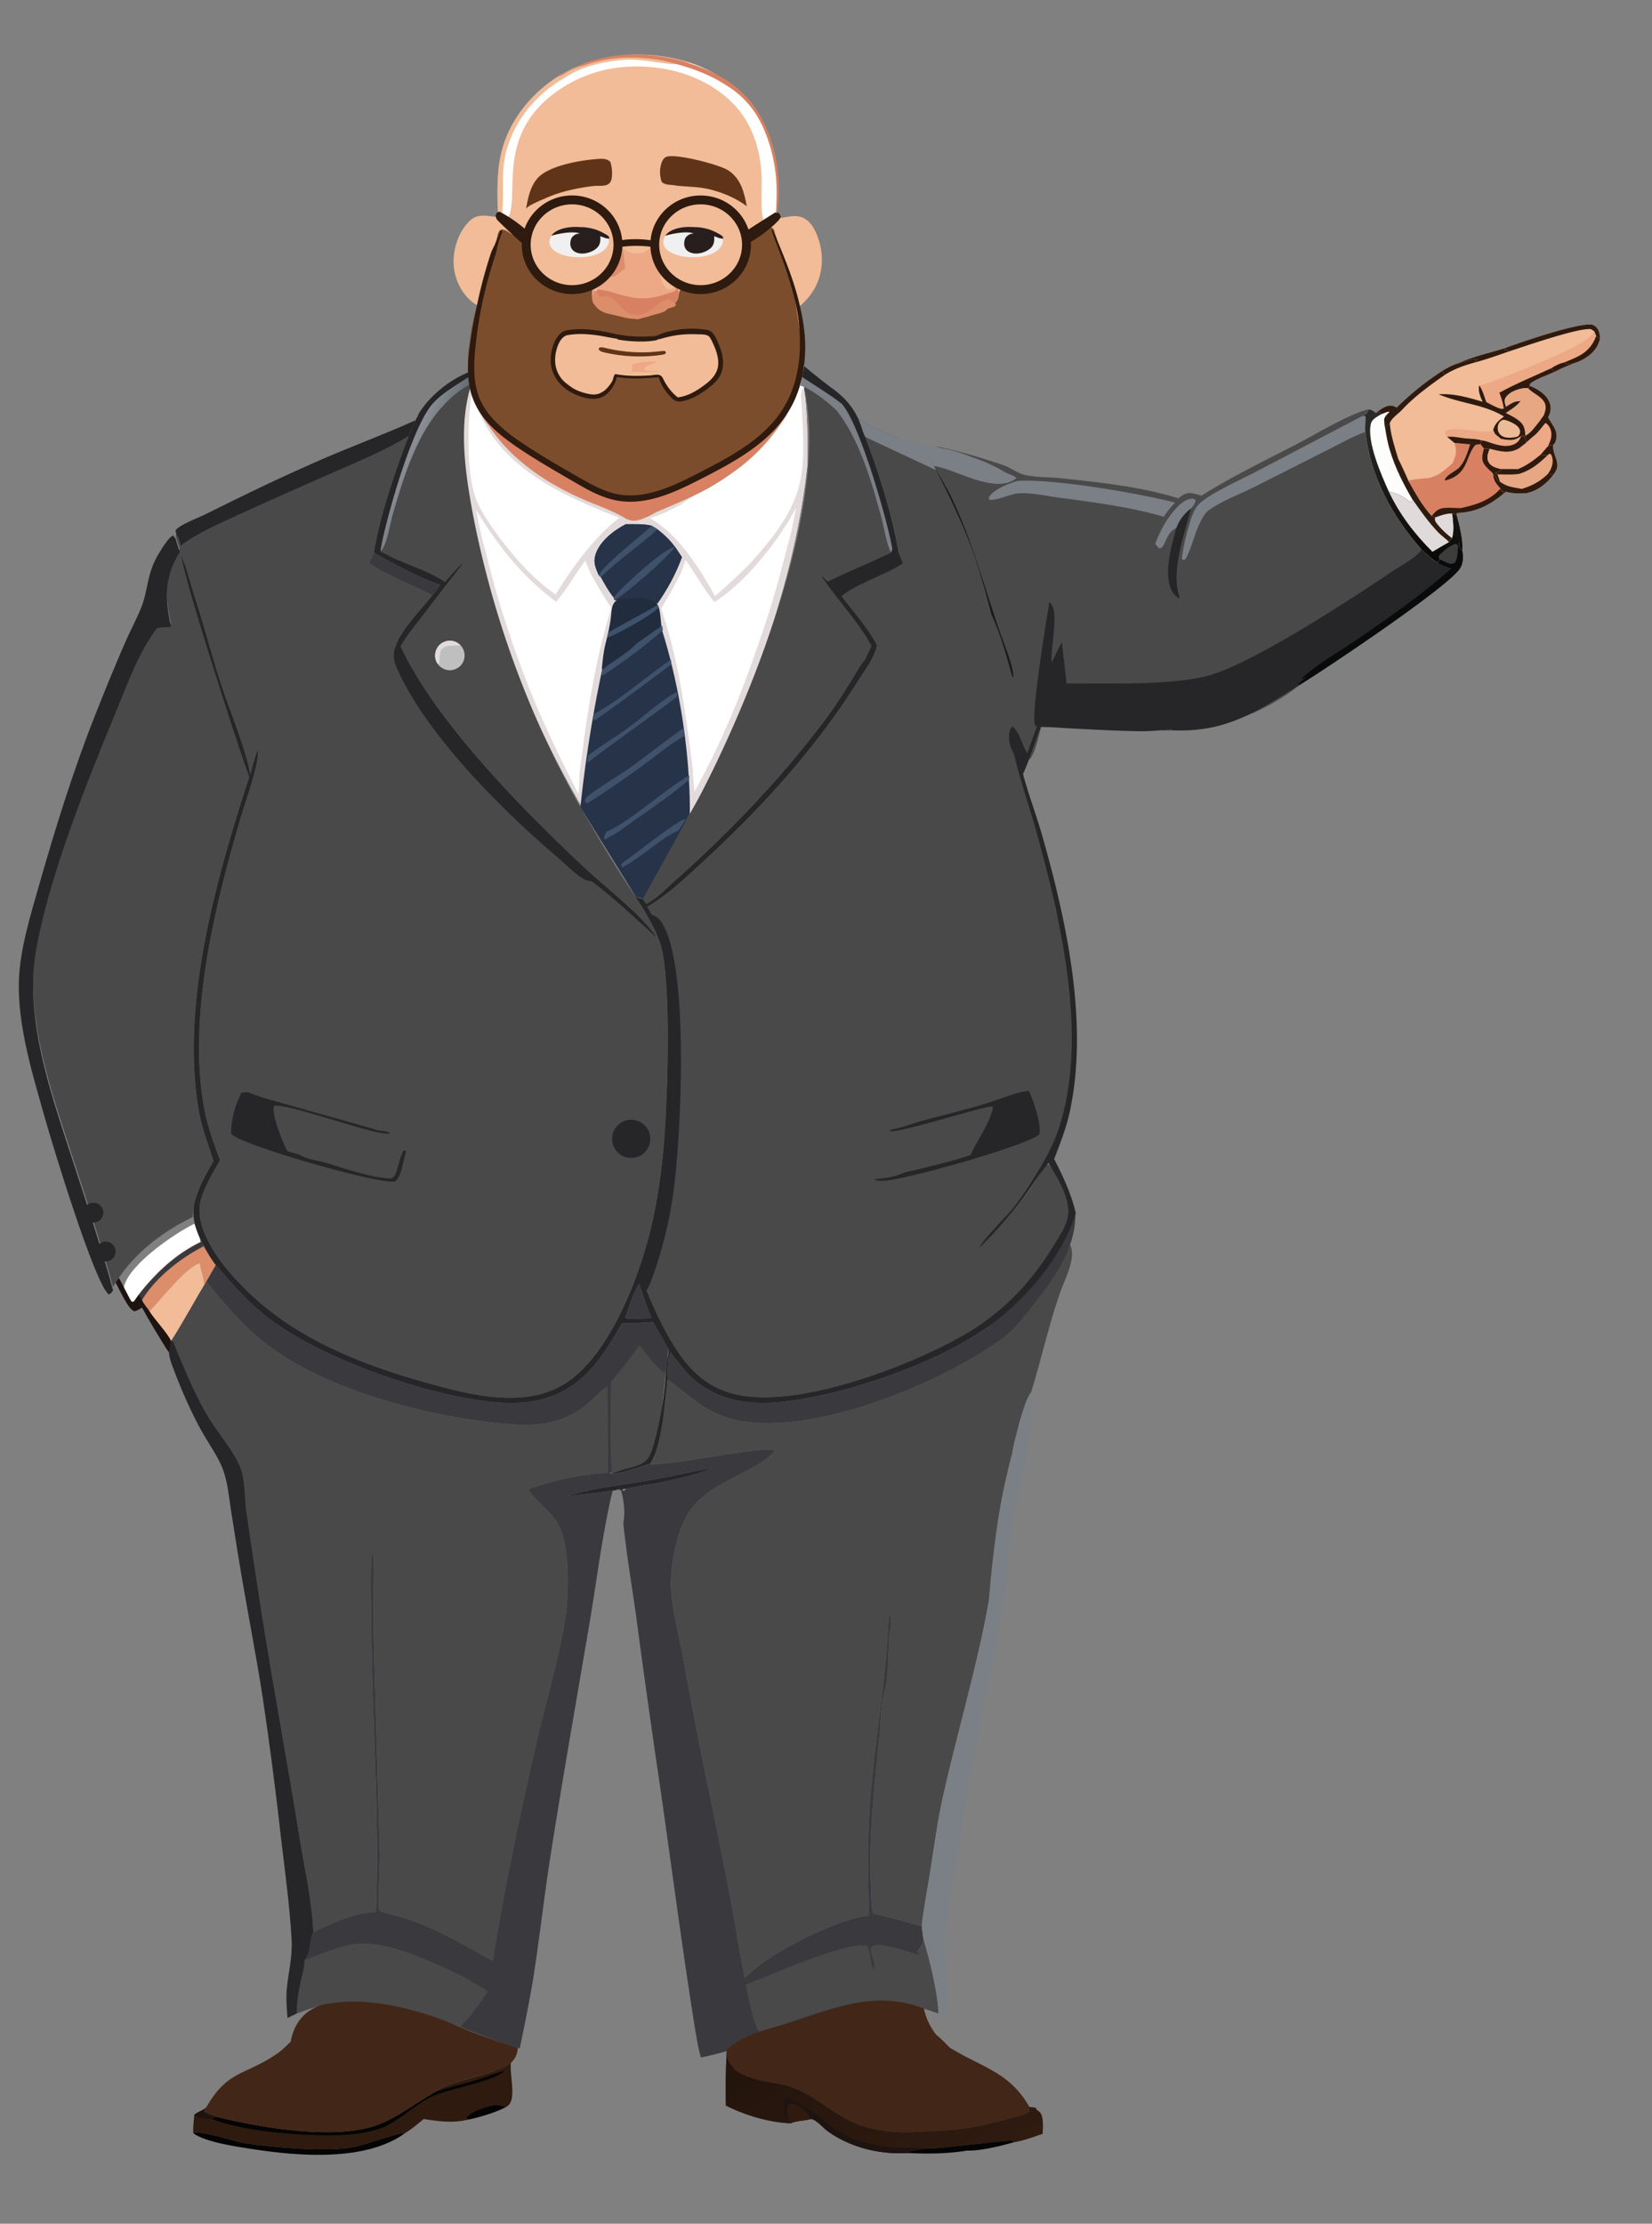 <svg id="Tomás_pose_2" data-name="Tomás pose 2" xmlns="http://www.w3.org/2000/svg" xmlns:xlink="http://www.w3.org/1999/xlink" viewBox="0 0 4083.55 5494.19"><rect x="0" y="0" width="4083.55" height="5494.19" fill="#808080" stroke="none"/><defs><style>.cls-1{fill:#f1bc97;}.cls-2{fill:#fff;}.cls-3{fill:#e3dbdb;}.cls-4{fill:#494949;}.cls-5{fill:#3a393d;}.cls-6{fill:#c0bfc0;}.cls-7{fill:#1d1310;}.cls-8{fill:url(#Degradado_sin_nombre_11);}.cls-9{fill:#2e1a0f;}.cls-10{fill:#eda885;}.cls-11{fill:#dc8d6a;}.cls-12{fill:#7c4d2c;}.cls-13{fill:#d88162;}.cls-14{fill:#603418;}.cls-15{fill:#040404;}.cls-16{fill:#262628;}.cls-17{fill:url(#Degradado_sin_nombre_8);}.cls-18{fill:#7b7f86;}.cls-19{fill:#273348;}.cls-20{fill:#40526b;}.cls-21{fill:#422617;}.cls-22{fill:#212c3e;}.cls-23{fill:#f1f0f0;}.cls-24{fill:#291e1e;}.cls-25{fill:#4a4a4a;}.cls-26{fill:#090a0a;}.cls-27{fill:#3c3c3d;}.cls-28{fill:#1a1919;}.cls-29{fill:url(#Degradado_sin_nombre_29);}.cls-30{fill:#fdfdfc;}.cls-31{fill:#e0dbda;}.cls-32{fill:#e7a783;}.cls-33{fill:#ecbc96;}</style><linearGradient id="Degradado_sin_nombre_11" x1="4248.11" y1="7249.8" x2="2510.81" y2="3872.99" gradientTransform="translate(3541.88 7348.72) rotate(180) scale(0.5)" gradientUnits="userSpaceOnUse"><stop offset="0"/><stop offset="1" stop-color="#2f1b10"/></linearGradient><linearGradient id="Degradado_sin_nombre_8" x1="4948.87" y1="12390.06" x2="5061.49" y2="12437.12" gradientTransform="translate(3541.88 7348.72) rotate(180) scale(0.5)" gradientUnits="userSpaceOnUse"><stop offset="0" stop-color="#667076"/><stop offset="1" stop-color="#898d93"/></linearGradient><linearGradient id="Degradado_sin_nombre_29" x1="4542.21" y1="11080.84" x2="4813.18" y2="11704.51" gradientTransform="matrix(0.48, -0.13, -0.13, -0.48, 2748.62, 7316.63)" gradientUnits="userSpaceOnUse"><stop offset="0" stop-color="#050504"/><stop offset="1" stop-color="#2a2a2a"/></linearGradient></defs><path class="cls-1" d="M1153,554.28a107.48,107.48,0,0,1,9.4-9.81c19.68-18,42.28-10.06,65.88-8.73l2.62-7c-2.35-52.54-3.65-110.23,10.64-161.26,22.42-80,82.21-148.87,154.51-188.38,90.2-49.28,203.58-56.17,301.21-26.92a317.9,317.9,0,0,1,190.78,155.06c38.66,72.45,36.59,149.49,32,229.31,19.85,10.61,75.1-36.63,104.35,58.19,12.07,39.13,9.31,81.34-10.54,117.39-10.89,19.77-24.67,34.5-42.06,48.67,5.46,25.68,12.32,51.82,14.47,78l-11.42,1c5.28,34.09,8.27,68.35-.56,102.16-4,13-7.89,25.63-13.16,38.14-5.78,21.77-21.09,36.17-35.95,52.24l5.88,9c7.24-6.91,14.36-14.37,22.33-20.4-61.39,99.75-132.28,152-235.91,204.62q-48.18,21.59-97,41.83c-16.29,8.66-36.29,21.59-55.47,15.78-3.36-1-6.63-2.34-9.87-3.68-32.12-20.18-71.87-32.88-106.7-48.22-98.29-43.33-191.67-107.46-244.73-203l-5.25,10.27c-11.73-19.92-19.12-42.31-28.46-63.45l-7.37-11.64,2.15-15.24-3.44-17.37,1.47-12.2c-4.54-15.44-.38-36.71,1.32-52.58,3.78-36.51,12.59-73.42,19.72-109.44-6.22-3.54-12.41-7.18-17.92-11.78-26.16-21.83-42-55.51-44.4-89.26C1119.13,620.66,1130.42,581.37,1153,554.28Z"/><path class="cls-2" d="M1586.79,2220.77s347.08-512,408.31-1068c0,0,6.08-192.24-20.34-236.22s-798,2.8-798,2.8-61.15,115.68-16,318.51C1160.75,1237.82,1205.7,1698.22,1586.79,2220.77Z"/><path class="cls-3" d="M1984.72,945.84c.23,1.06.44,2.18.66,3.28l-.7-3.06Z"/><path class="cls-3" d="M1160.75,1237.82s45,460.4,426,983c0,0,347.08-512,408.31-1068,0,0,3.93-124.56-8.32-196.08l-1.61,3.19c-5,6.53-4.45,10.73-5.29,18.82,12.2,190.24,16.93,252.43-113.92,400.05-30.26,34.13-64.36,63.82-98.39,94.06-38-68.42-91.32-154-161.49-192.89,40.1-12.09,37-14.1,75-31.76l32-22.61c103.63-52.63,174.52-104.87,235.91-204.62-8,6-15.09,13.49-22.33,20.4l-5.88-9c14.86-16.07,30.17-30.47,36-52.24,5.27-12.51,9.19-25.18,13.16-38.14a168.45,168.45,0,0,0,4.58-25.77c-30.3-43.39-797.71,3.14-797.71,3.14S1115.6,1035,1160.75,1237.82Zm473.47,266c16.86-28.27,33-56.08,47.67-85.61,4.92-11.25,8.88-23,13.13-34.48,23.78,34.33,44.69,71,70.62,103.8,76.36-46.31,161.75-154.95,202.63-233.82-7,31.18-11.67,63.51-21.53,93.92-20.59,82.67-43.43,163.52-72.27,243.71-41.68,123.64-94.21,250.83-158,364.78-1.35-17.5-4.24-36.27-3.63-53.74C1695.57,1768.67,1678.51,1631.89,1634.22,1503.87Zm-457.8-244.82c53.6,88.35,114.42,166.14,198.27,227.8,27.26-31,46.76-68.63,72.22-101.23l10.73,26.1-.08.12,1.47,3.56c16.35,29.88,33.44,58.63,52.06,87.17-41.45,131.08-61,270.12-78.23,406.11q-.91,26.94-2.68,53.84c-50.5-99.18-100-200.13-138.36-304.71-.09-.23-.16-.45-.25-.68-.37-1-.78-2-1.15-3l.08.05a2458.42,2458.42,0,0,1-91.56-297.37c-.37-1.34-.68-2.7-1-4l-.35.36C1188.92,1322.17,1183,1290.49,1176.42,1259.05Zm-10.78-284c9.34,21.14,16.73,43.53,28.46,63.45,64.09,128.75,210.5,191.25,336.85,240.85-59.11,44.31-119.4,126-157.49,189.65-54.78-38.34-103.07-92-142.29-145.6-20.48-28-42.25-58.21-54.57-90.9C1152.14,1167.66,1155.44,1042.11,1165.64,975.05Z"/><path class="cls-3" d="M1987,956.18l-.24.47c-.44-2.59-.91-5.09-1.4-7.53Z"/><path class="cls-3" d="M1974.46,916.17c2.58-25.39-.08-50.94-4-76.39l11.42-1c2.66,15.67,3.67,72.61,10.82,82.25l-5.21,10.2-2.75,14.59c-2.65-12.42-5.92-22.62-10-29.33C1974.69,916.39,1974.54,916.28,1974.46,916.17Z"/><path class="cls-4" d="M1163.08,948.17c-115.74,64.08-158.26,205.07-192.79,324.05-7.57,26.1-12.52,69.65-29.29,90L969.49,1377c37.51,17.34,98.56,37.62,130.45,60.76,15.08-16.83,29.81-35.53,48-49q-51,63.81-100.24,129.11c-19.27,25.31-41.66,51.27-57,79.17,86.18,187.25,310.53,412.8,462,553.72,49.8,46.35,137.57,113,171.83,167.18-52.73-47-106-99-162.81-140.67-43.43-44.73-90.64-85.88-134.92-129.79-110.47-109.52-293.48-307-348.93-450.26,10.9-37.73,64.88-93.94,90.75-126-51.89-28-106.93-46.49-156.63-79.31L924.47,1365c13.47-86.86,53.74-204.89,85.86-287.62-56.07,34.5-118.77,60.46-179,86.93q-119.68,52-238.4,106.15c-48.82,22.68-103.45,45.33-146.41,78.16-2.48-9.09-4.22-20-10.35-27.3l-2.12,1.69c3.16,11,6.37,21.92,10.11,32.74-38.39,62.25-37.07,115.76-21.3,185-11.41.75-23,1.08-34.33,2.72-46.11,58.91-74.25,140.32-102.83,209.18-71.46,172.19-166,408.7-197.24,590.53-9.37,54.64-8.31,111-1.51,165.84,13.79,110.77,49.62,217.67,83.92,323.36,37.42,115.27,76.29,230.51,108.58,347.28,45.17-77.41,116.83-134.1,196.71-172.4,1.74-54,24.66-93.11,51.74-138.25-13.08-42.25-29-81.18-36.63-125.17-45.61-263.5,43.47-574.33,124.61-823.66q-17.8-50.28-34.44-101c-14.15-42.38-141.38-433.71-132.77-450.9,1.59,11.86,7.89,23.82,11.34,35.36,9.14,30.33,17.86,60.44,27.49,90.68,21.63,67.93,39.37,137,61.94,204.68,21.95,65.69,56.6,146.77,69.18,213.71,5.57-20.81,11-41.43,18.8-61.53,5.1,30.8-29.43,126.22-40,161.42-65.06,217.35-133.63,495.46-93.58,721.12,8.07,45.38,23.57,89.37,39.89,132.36-16.62,31-37.57,63.56-47,97.65-10.9,39.45,4.51,79.29,23.69,113.59,20.89,37.36,49,70,78.71,100.47,125.72,128.85,294,194,464.48,241.09,101.83,28.14,229.21,59.6,326.59,3.33,107.91-62.32,180.21-243.56,211.86-360.66,18.87-69.83,29.68-141.84,37-213.74,10.43-103,23.28-435.88-8.79-521.94-23.12-62-64.74-116.84-100-172.44q-49.5-78.69-95.67-159.39a2397.66,2397.66,0,0,1-267.19-731.68c-17.53-97.14-32.59-202.37-6.48-299Z"/><path class="cls-5" d="M977.89,1597.22c-9,24.79-2,42.38,8.72,65.25,75.67,160.94,257.85,342.11,393.07,456.76,17.59,14.92,50,48.15,69.89,55.44a47.55,47.55,0,0,0,12.17,2.6c-43.43-44.73-90.64-85.88-134.92-129.79C1216.35,1938,1033.34,1740.48,977.89,1597.22Z"/><path class="cls-5" d="M614.5,2699.19c-7.52-.59-12-.62-19.13,2.07a94,94,0,0,1-3.32,9.25c-12.44,25.6-21,62-20.45,90.54a63.55,63.55,0,0,0,5.95,4.78c44.14,30.2,358.68,120.3,398.63,113.11,17.39-13.55,19.27-49.17,26.55-69.68,1.53-4.33,1.5-1.89-.83-6.9l-4.06.89c-7.31,11.78-9.87,25.43-13.76,38.63-3.12,10.69-5.81,23.95-16,29.46-41.58,1.65-122.11-25.84-164.21-39-18.53-4.69-42.81-8.16-59.49-17-10.28-5.51-22.63-7-33.74-10.87a128.46,128.46,0,0,1-6.83-13.44c-8.84-20.89-33.74-79.59-26.08-99.45,46.38-3.35,255.46,77.17,286.43,68.54-8.63-7.07-20.3-4.66-30.53-7.66C864,2771.94,793.67,2753,723.72,2733c-35.18-10.11-72.54-19-106.45-32.62C616.35,2700,615.41,2699.58,614.5,2699.19Z"/><path class="cls-4" d="M1574.91,2772.5c-10.46-.53-22.66-2.18-32.11,3.13-11,6.15-19,17.38-21.87,29.61a38.07,38.07,0,0,0,6.28,30.64c7.84,10.79,16.91,13.67,29.64,15.53,2.8-17.74-5.72-42.17-.53-55.51,10.93,2.71,21.63,6.27,33,4.74l2.65-4.15C1590,2785.41,1582.75,2780,1574.91,2772.5Z"/><path class="cls-6" d="M1138.18,1594.13a36.49,36.49,0,1,0,8.57,36.3A36.46,36.46,0,0,0,1138.18,1594.13Z"/><path class="cls-3" d="M1138.18,1594.13a36.46,36.46,0,0,0-50.5-1.82c-13.59,12.15-16.87,36.12-3.82,49.92,5.89-12.26-.75-28.59,9.18-39.2,6.24-6.66,16.51-7.47,25.07-7.79C1124.86,1595,1131.43,1594.71,1138.18,1594.13Z"/><path class="cls-4" d="M2644.91,3075.63l-44.59,85.59c-49.85,42.67-66.38,105.71-122.38,146.4-146.61,106.45-426,221-609.45,208-105-7.42-141.48-49.06-218.65-107.72-6.82,57.54-11.75,160.94-42.89,208.93,1,.06,1.93.15,2.9.18,57.58,3,272.73-44.9,302-34l1.78,3.53c-14.67,18.18-36,29.56-56.16,40.67-95.68,52.77-156.61,69.09-185.42,185.13-10.63,42.84-16.45,88.13-11.57,132.18,5.62,50.7,19,101.36,28.36,151.56q30.81,171.49,66.51,342.09,27.93,135.39,53.83,271.17c10.93,59,19.58,118.66,32.51,177.17,54.18-59.54,226.5-145.08,306.25-154.39-2.63-101.66-4.53-200.19,4.3-301.72,12.69-146,38.46-291.53,44.37-438l2.54-2.15c3.37,7,3.33,14.49,3.32,22.12,0,10.7-3.48,21.16-4.3,31.94-3,39-.74,99.36-11.64,135.57-9.8,32.56-8.68,72.93-12.14,107.05-12.15,119.72-25.56,235.93-22,356.62.8,27.4.54,57.36,5.63,84.27,41.43,7.89,79.73,20.36,120.37,30.7,5.25-46.5,14.41-93.05,21.69-139.31,9.43-59.93,17.41-120.69,30.64-179.92,33.76-150.95,78-299.27,107.5-451.28q19.18-99.32,32-199.69c5.8-43.46,6.52-96.11,21.23-137.2,9.71-27.1,8.84-56.35,15-84.22,6.56-29.76,19-58.15,29.1-86.94,33.58-96.07,52.91-197.15,87.06-292.34C2632.43,3160.37,2661.74,3104.65,2644.91,3075.63Z"/><path class="cls-4" d="M510.19,3166.1c-30.79,48.05-61.82,95.46-87.69,146.44l5.72,2.06c24.75,60.93,51.36,126.08,84.56,182.83,23.37,40,68.25,90.37,82.71,131.74,11.38,32.47,9,72.37,13.73,106.6q18.62,127.92,38.57,255.64C677,4176,711.64,4359.73,741.17,4544.3c12,74.78,30.47,153.24,33.29,228.94,49.95-22.25,99.3-47,154.84-49.35,9.46-236.31-10.13-473.07-11.43-709.58-.21-39.13-4.33-152.93,3.06-183.92,5.07,31.23,2.92,63.82,2.83,95.43q-.53,70,.68,140L939,4578.71c.82,28.35-5.1,122.55-1.36,139.93,1.15,5.28,39.07,13.61,45.38,15.35,82.94,22.63,159.79,69.28,234.92,110.11,29.91-183.3,67.57-362.83,109.52-543.74,23-99,52.63-196.89,69-297.37,10-61.43,14-190.61-20.65-243.23-18.83-28.55-47.65-47.85-67.42-75.87l-2.71-3.92c59.81-22.75,132.74-37.63,196.41-41l-.76-213.5c-18.42,13.79-34.51,31.32-52.51,45.88-68.3,55.15-140.31,53.15-224,44.08-182.15-19.72-420.62-82.15-566.7-195C600.59,3276,555.39,3222.32,510.19,3166.1Z"/><path class="cls-5" d="M1537.26,3269.58c-29.29,50.71-58.55,101.06-103.9,139.34-59.81,50.5-130.5,62.29-206.81,55.81-164-14-423.24-104.69-555.45-202.37C617.83,3223,576,3175.14,533.67,3124.85l-23.48,41.25c45.2,56.22,90.4,109.9,147.89,154.31,146.08,112.82,384.55,175.25,566.7,195,83.74,9.07,155.75,11.07,224-44.08,18-14.56,34.09-32.09,52.51-45.88l.76,213.5c-63.67,3.42-136.6,18.3-196.41,41l2.71,3.92c19.77,28,48.59,47.32,67.42,75.87,34.68,52.62,30.67,181.8,20.65,243.23-16.38,100.48-46,198.33-69,297.37-42,180.91-79.61,360.44-109.52,543.74-75.13-40.83-152-87.48-234.92-110.11-6.31-1.74-44.23-10.07-45.38-15.35-3.74-17.38,2.18-111.58,1.36-139.93l-14.56-512.93q-1.19-70-.68-140c.09-31.61,2.24-64.2-2.83-95.43-7.39,31-3.27,144.79-3.06,183.92,1.3,236.51,20.89,473.27,11.43,709.58-55.54,2.32-104.89,27.1-154.84,49.35-9.75,22.63-4.8,50.62-21.09,68.89-1.74,9.25-.8,2.27-1.06,9.55-.53,13.93-5.78,29.29-8.78,43.1-5.72,26.23-9.91,53.07-10.14,80,30.55-11.78,60.4-21.92,93-26.4,100.6-13.85,218.84,20.24,310.89,59.76.79.35,1.59.73,2.38,1.09,48,17.88,95.83,38.07,145.15,51.86,12.08-59,24.54-118.25,34-177.77,15.06-95.05,25.43-191.05,40.22-286.28,30.29-195,64.8-389.68,97.86-584.26,17.88-105.34,32.61-227.3,57.6-330q-56.09,7.77-112.44,13.32c62.08-19.39,128.09-25.73,192-36.66,56.23-9.63,111.87-22.54,168-33-42.42,18.36-90.47,28-135.64,37.54-14.76,3.12-69.77,10.05-79.5,15.73-2,1.15-3.21,3.21-4.83,4.84l-3.65-2.89c10.07-12.5,32.67-8.25,46.93-14.74-21.56-1.7-53.86,5.07-73.86,12.91,8.33.15,16.7-1.47,23.74,3.18,6.93,21.69,10.73,57.05,5.46,79.5,7.86,77.49,21.24,155,32.05,232.21q25.82,194.61,54.44,388.83c31.2,212.79,58.17,426.8,92.56,639,3.8,20.25,6.82,41.2,13,60.82,21.68-4.24,42.69-9.63,63.92-15.76q-4.12,67.26-2.22,134.65c46.35,23.63,107.29,41.87,159.57,43.82,13.53-6.75,36.26-6.46,51.84-11,15.77,5.1,27.81,21.42,41.26,31.08,55.23,39.63,128,57.31,195.68,53.31,7.91-4,13.37-6,22.25-6.9a142.25,142.25,0,0,0,23.31-4.54l26.12-.47c20.76-1.74,181.45-19.56,184.22-19.09,3.24.53,6,2.68,9,4,23.63-3.84,47-13.06,69.73-20.48.26-13.88,1.75-29.91-2-43.32-2.48-8.78-5.67-11.22-13-15.64l-2.21-5.31-15.81-2c-49.43-86.45-116-96.67-196.16-146-6.5.44-8.73.59-15-1.77l.66-2.8-2.8-3.21-14.54-.41c-8.37-9.61-22.2-23.75-23.37-36.68-6.46,2.91-8.38,2.53-15.43,2.41-32.41-.47-71.6,9.67-100.37,24.87-11.22,5.92-21.06,13.17-33,17.92l-2.69-1.68c36.14-42.58,110.06-36.81,125.93-52l-8.47-9.16c4.21-3.66,24.63,13.08,33.27,13.2l2.94-4.22c-1.76-11.07-7-15.58-13.85-24.3-11-4.54-22.12-8.46-33.31-12.41-12.39-9.46-26.45-13.26-41.06-17.91l14.73-4.9c33.88,5.72,65.54,16.68,97.88,28-.73-47.62-23-137.63-37.36-184.37l-4-31.64c-40.64-10.34-78.94-22.81-120.37-30.7-5.09-26.91-4.83-56.87-5.63-84.27-3.54-120.69,9.87-236.9,22-356.62,3.46-34.12,2.34-74.49,12.14-107.05,10.9-36.21,8.68-96.61,11.64-135.57.82-10.78,4.28-21.24,4.3-31.94,0-7.63.05-15.14-3.32-22.12l-2.54,2.15c-5.91,146.47-31.68,292-44.37,438-8.83,101.53-6.93,200.06-4.3,301.72-79.75,9.31-252.07,94.85-306.25,154.39-12.93-58.51-21.58-118.21-32.51-177.17q-25.89-135.78-53.83-271.17-35.7-170.55-66.51-342.09c-9.36-50.2-22.74-100.86-28.36-151.56-4.88-44.05.94-89.34,11.57-132.18,28.81-116,89.74-132.36,185.42-185.13,20.15-11.11,41.49-22.49,56.16-40.67l-1.78-3.53c-29.27-10.93-244.42,36.92-302,34-1,0-1.93-.12-2.9-.18-21,5.63-80.45,28.7-98.63,23.66l-.65-3.62,3.69,2.15c31.73-7,64-16.73,94.76-27.17,26.65-65.47,30.38-147.47,38.68-217.59,2.87-20.45,5.34-40.75,6.9-61.35-11.91-22.54-25-44.58-37.51-66.8C1588.53,3268.31,1563,3269.08,1537.26,3269.58Z"/><path class="cls-7" d="M2207.09,4951.45c-1.12.26-2.25.56-3.38.82a849.23,849.23,0,0,1-111.51,17.5l1.19,2.86c14.71,1.86,27.91-5.36,42.19-3.42,8.6-1.26,23.28-5.77,30.32-1l.1-2.42-4.1.8,8,.47c-22.86,12-89.94,23.46-98,47.76-.73,2.19-1.45,5.93-1.95,8.31,42.93-23.63,82.29-41.25,131.23-48.82,14.78-2.3,29.56-1.74,44.34-4.48l2.62-.5C2235.76,4959.9,2221.7,4956.1,2207.09,4951.45Z"/><path class="cls-8" d="M1809.57,5065.63c-.38,14.26-2.45,38.34,6.38,47,26.36,25.78,110.19,31.79,146.75,46.41,61.28,24.54,108.09,74.28,170.82,94.23,42.32,13.46,91.87,16.91,136,14.32,35.33-2.1,72.1-3.19,107.15-7.69,48.15-6.16,98.67-20,145.55-32.59,6.94-2.36,15.6-4.22,20.71-9.73,3.12-3.35,1.57-7.66,1.38-11.9l15.81,2,2.21,5.31c7.29,4.42,10.48,6.86,13,15.64,3.79,13.41,2.3,29.44,2,43.32-22.74,7.42-46.1,16.64-69.73,20.47-3-1.35-5.74-3.5-9-4-2.77-.47-163.46,17.35-184.22,19.09l-26.12.47a142.25,142.25,0,0,1-23.31,4.54c-8.88.94-14.34,2.89-22.25,6.9-67.63,4-140.45-13.68-195.68-53.31-13.45-9.66-25.49-26-41.26-31.08-15.58,4.59-38.31,4.3-51.84,11-52.28-1.95-113.22-20.19-159.57-43.82q-1.89-66.65,2.15-133.23C1800.84,5067.82,1805.22,5066.68,1809.57,5065.63Z"/><path class="cls-7" d="M2288.29,5308c-89.68-.79-170.3-2.65-243.41-62-35.15-28.52-62.79-48.85-106.25-62.64-.11,16.82-.74,33.7,2.17,50.35l3.52,2.33,2.64-6.89,7,17c13.53-6.75,36.26-6.46,51.84-11,15.77,5.1,27.81,21.42,41.26,31.08,55.23,39.63,128,57.31,195.68,53.31,7.91-4,13.37-6,22.25-6.9A142.25,142.25,0,0,0,2288.29,5308Z"/><path class="cls-9" d="M2005.79,5235c-1.16-1.53-2.48-2.92-3.49-4.54-8.36-13.49-21.92-24.81-36.87-31.23-7.07-3-10.55-1.51-17.27,1.32-5.28,8.9-2.45,18.74-1.2,28.53l7,17C1967.48,5239.32,1990.21,5239.61,2005.79,5235Z"/><path class="cls-4" d="M2282.34,4790.15c-.72,10.43-10.56,22.66-16,31.56l2.18,2.12a38,38,0,0,1,5.24,5.92c-24.08-4.95-99.31-33.38-117.93-21-3.29,2.18-4,5.74-3.71,9.6,1.05,15.09,12.5,29.26,7.8,45l-2.54,0c-5.62-17.44-5.24-41.28-14.49-56.48-54.83-9.46-238.67,73.52-299.34,96.47,4.94,21.83,18.92,106.69,35.63,117.89,109.64-36.77,225-86.25,342.62-74.7,33.88,5.72,65.54,16.68,97.88,28C2319,4926.9,2296.67,4836.89,2282.34,4790.15Z"/><path class="cls-4" d="M1205.92,4920.6c-34.18-23.72-71-42.85-108.87-59.94-60-27.1-150.51-65.88-217.31-58-41.78,4.92-84.24,24.63-123.31,38.54-1,.35-2,.65-3.06,1-1.74,9.25-.8,2.27-1.06,9.55-.53,13.93-5.78,29.29-8.78,43.1-5.72,26.23-9.91,53.07-10.14,80,30.55-11.78,60.4-21.92,93-26.4,100.6-13.85,218.84,20.24,310.89,59.76.79.35,1.59.73,2.38,1.09,1.45-4.28,2.89-7.13,6.1-10.32C1169.44,4975.52,1187.39,4948.06,1205.92,4920.6Z"/><path class="cls-4" d="M1580.83,3323.59c-22.92,30.7-45.46,61.58-70.92,90.28,0,71.81-3.15,145.56,1.62,217.16.27,4.12.18,2.62-.17,7.95,31.73-7,64-16.73,94.76-27.17,26.65-65.47,30.38-147.47,38.68-217.59C1619.31,3375,1600,3348.81,1580.83,3323.59Z"/><path class="cls-10" d="M1247.76,565.27c-.06,92.81-25.43,208.57,48.62,281.33a236.13,236.13,0,0,0,21,18.3c21-37.12,42.25-80.52,86.71-93.19,13.32-3.8,26.32-4.56,40.08-4.44a309.16,309.16,0,0,1,47.17,3.82c-2.56-4.35-1.27-2.8-4.74-6.24-5.9-5.87-12.2-11.58-16.53-18.77-5.54-9.12-3.16-18.49-1-28.15l2.24-5.15c-12.11-3-40.22,9.83-56.22,10-34.74.3-61.28-12.77-85.77-36.64-25.66-23.53-33.21-54.76-34.83-88.2C1279.35,585.81,1264.53,575,1247.76,565.27Z"/><path class="cls-1" d="M1618.78,1267.34c-14.66-10-34.14-5.89-51.2-2.71-5.87,1.09-8.73.11-11.88,6.06-.68,1.3-1.91,7.14-2.27,8.75,3.24,1.34,6.51,2.66,9.87,3.68C1582.49,1288.93,1602.48,1276,1618.78,1267.34Z"/><path class="cls-11" d="M1921,598.16c-3.67,17.42-2.14,33.09,1.4,50.38,3.45,16,6.84,31.89,11.21,47.63,4.89,21.31,8.28,43.84,14.3,64.76,8,50.36,29.36,161.18,8.77,207l2.7,12.16c5.27-12.51,9.2-25.18,13.16-38.14,8.84-33.81,5.85-68.07.56-102.16L1958.22,751c-3.82-22.27-9.52-44.06-15.06-65.94C1937.14,655.88,1928.69,627,1921,598.16Z"/><path class="cls-12" d="M1156.72,918.6c-.54-17.44-.51-34.57,1.43-52.58l3.64-27.28c9.91-82.63,36.31-127.21,55.61-204,4.5-17.93,8.31-36,12.71-54,4.93-20.08,15.33-14.81,29.57-5.33,4.6,3.06,30.28,17.36,30.53,22.52,1.62,33.44,9.16,64.67,34.83,88.2,42,38.5,87.76,42.27,141.26,25-8.45,20.12.31,45.89,19.27,56.68,7.4,4.21,15.8,6.24,24.07,8.21,25.93,6.19,52.64,12.37,79,8.43,20.44-3,39.44-12,58.11-20.91,10.87-5.16,21.84-11.47,27.61-22.5,6.93-13.24-1.31-30.79,20.08-25,37.48,10.21,74.37-4.84,101.94-30.37a185.53,185.53,0,0,0,35.1-45c6.71-11.88,10.2-34.06,20.48-42.86,14.08-12.05,28.85-22.76,43.91-33.52l9.32-3.68c6.34,3.62,8.44,5.91,9.88,13.35s6.61,16.59,5.91,24.19c7.7,28.79,24.63,56.49,30.65,85.66,5.54,21.89,10.7,40.21,14.51,62.48l14.08,92.5c2.82,42-3.15,69.32-12,103.14-33.44,128-138.59,230.61-256.81,283.57-25.14,11.26-50.33,22.64-75.87,33-20.22,8.18-41,24-63.15,25.57-21,1.49-39.58-14.52-57.87-22.87-23.68-10.83-48.27-19.49-72.09-30-65.41-28.82-127.72-68.72-179.5-119.12C1208.48,1059.06,1159.14,997.36,1156.72,918.6Z"/><path class="cls-1" d="M1752.11,820c-43.52-8.79-88.17-3.5-129.62,12.11l1.52,3.62c-25.8,7.78-42-9.9-66.31-.17-4.53,1.81-2.71,1.21-8.39,1.6l-2.36-4.83c-15,.88-29.76,1.58-44.76-.22-27-3.23-90.9-25.57-111.79-4.24-16.7,17.08-22.16,55.7-19.53,78.33,2.09,17.95,11.08,27.28,24.89,37.56,21.22,15.78,52.6,43.26,80.62,39.2,13.61-2,23.84-10.61,31.5-21.6,7.9-11.32,10.84-22.94,13.2-36.33,38.51,6.63,70,7.63,108.91,3.73,9.09,24.39,20,43.24,40,60.56,22.78-7.8,42.79-16.2,63-29.56,13.19-9.77,30.7-19.84,39.55-33.93,10.84-17.27,9.06-44.68,4.87-63.66C1773.54,844.81,1767.53,829.79,1752.11,820Z"/><path class="cls-1" d="M1742.15,829c-19.07-9.23-93.62,5.18-118.14,6.76-25.8,7.78-42-9.9-66.31-.17-4.53,1.81-2.71,1.21-8.39,1.6-40.37,5.36-88.52,6.45-126.44-10.8l-3.06,14.44c22.57-.65,50.71,15.26,73.87,19.14,59.16,9.92,132.62,6.89,190.21-8.72,18.08-4.9,34.11-12.85,51.71-18.41l4.5-1.38Z"/><path class="cls-10" d="M1629.72,917.76c-7.46-1-15-.35-22.55-1-7.12-.63-11.19-.6-15.82-6.44,8.59-8.8,21.9-9.49,31.93-16.9-12.14-1.56-50.4,1.39-60.3,7.74.82,5.19,1,7.87-.53,13.07-.38,1.36-.91,2.68-1.36,4C1584.11,919.31,1606.75,920.17,1629.72,917.76Z"/><path class="cls-10" d="M1612.39,597.13c-24.81-6.36-48.67-9.63-72.33,1.79l-2.39,8.45c-5.28,29.81-13.67,53.42-34.48,76.25l-23,22-3,8.64-3.39,6.33-4.75-2.7c-2.15,9.66-4.53,19,1,28.15,4.33,7.19,10.63,12.9,16.53,18.77,3.47,3.44,2.18,1.89,4.74,6.24,27.73,7.82,56.84,9,84.45,17.89,18-5.27,35.94-10.92,54.07-15.66,5.08-1.35,10.1-3.48,15.06-5.26.41-3.53,2.41-4.44,4.82-6.92,8-1,14.92-1,20.94-7l-2.56-4.61a41.38,41.38,0,0,0,8.42-15.54c2.86-9.37.84-16.24-4-24.61l-4.27-4.9c-10.85-10.56-21.23-21.65-31.77-32.52C1620,646.49,1610.29,628.45,1612.39,597.13Z"/><path class="cls-13" d="M1668.13,749.51a41.38,41.38,0,0,0,8.42-15.54c2.86-9.37.84-16.24-4-24.61L1669.1,719c-64.94,23.5-88.27,20.44-125.66,11.69-20.06-4.69-39-12.68-59.66-14.44-4.1-.35-2.3,0-6.57-2l-3.39,6.33-4.75-2.7c-2.15,9.66-4.53,19,1,28.15,4.33,7.19,10.63,12.9,16.53,18.77,3.47,3.44,2.18,1.89,4.74,6.24,27.73,7.82,56.84,9,84.45,17.89,18-5.27,35.94-10.92,54.07-15.66,5.08-1.35,10.1-3.48,15.06-5.26.41-3.53,2.41-4.44,4.82-6.92,8-1,14.92-1,20.94-7Z"/><path class="cls-11" d="M1469.07,717.93c.13.07-5.84,12-5.81,13.53.13,5.65.23,13.18,3.41,17.71,9.31,13.26,22.73,23.47,39.12,26.21,22.15,3.71,44,13.67,66.73,12.51,12-.61,23.41-4.37,34.77-7.93,9.79-3.07,20.69-4.48,30.16-8.33,5.83-2.37,10.06-7.11,15.64-9.91,2.9-1.46,24.18-7.39,15-12.21-4.83-2.54-2.7-1-7.4-5.61-1.22-1.19-2.41-2.41-3.62-3.61-21-5.6-49.84,35.56-76.57,37.6-37,2.82-45.46-26.58-70.89-42.94-9-5.76-14.79-2.62-24.52-.77-7.28-4-7.51-6-11.31-13.55Z"/><path class="cls-1" d="M1612.39,597.13c-24.81-6.36-48.67-9.63-72.33,1.79l-2.39,8.45,1.12,2.73c5.24,6.39,9.9,11.57,18.12,14.1,13.76,4.23,29.2,3.26,41.46-4.62C1609.21,612.6,1609.54,608.86,1612.39,597.13Z"/><path class="cls-11" d="M1537.67,607.37c-5.28,29.81-13.67,53.42-34.48,76.25,10.61.6,15.65.29,23.9-6.57A214.25,214.25,0,0,1,1545,663.8c-1-18.32-4.22-35.57-6.16-53.7Z"/><path class="cls-1" d="M1636.52,671.94l-4.79,6.81c3.27,15,6.14,26.25,18.14,36.41,7,.63,9.62,1.07,15-4.56,1.49-1.58,2.55-4.17,3.46-6.14C1657.44,693.9,1647.06,682.81,1636.52,671.94Z"/><path class="cls-2" d="M1685.29,157.1c-1,.22-2.06.41-3.09.56-10,1.45-20.1.94-30.06-.12-37.82-4-75.72-13.11-114-9.46-45.64,4.36-102,16.18-140.19,43.2-69.53,38.57-123.72,101.94-145.58,179-15.35,54.1-5.72,105.06-11.29,159.22,2.1,7.7,3.42,11.53,8.93,17.64,44.26-50-38.07-214.43,138-329.09a331.51,331.51,0,0,1,160.61-53c89.15-5.72,182.59,18.21,250.46,78.42,55.13,48.89,79.2,115.2,83.26,187.57,1.11,20,.05,40,.3,60,.23,18.16-1.12,41.46,7,58.13-1.25-2.54,25-12.42,28.6-12.6,4.63-79.82,6.7-156.86-32-229.32a320.88,320.88,0,0,0-148.49-139.14,288.22,288.22,0,0,0-32.1-12.52C1698.82,153.37,1692.08,155.7,1685.29,157.1Z"/><path class="cls-14" d="M1846,509.39c-6.81-34.38-14.06-67-45.16-88.07-21.44-14.51-128.26-41.71-152-34.32-7.33,2.29-10.42,7.15-13.08,14.08-5.93,15.45-5.43,32.91-.18,48.32,9.41,9.26,24.33,6.14,36.81,9.33,31.33,3.28,58.89,2.27,89.4,11C1793.67,478.87,1818.86,489.83,1846,509.39Z"/><path class="cls-14" d="M1460.61,460.34q3.77-.48,7.5-.87c12.57-1.33,34.85,3,41.59-11.2,5.58-11.84,3.29-36.79-1.25-48.72-8.66-7.41-17.4-7.62-28.55-6.92-41.32,2.6-125.67,15.8-153.09,50-16.84,21-22.07,48.37-26.59,74.2,1.4-8,38.89-22.9,47-26.54a333.51,333.51,0,0,1,61.55-20.55A509.65,509.65,0,0,1,1460.61,460.34Z"/><path class="cls-9" d="M1269.92,5073.76c-25.9-10.35-47-27.7-74.28-29.32,16.06,12,34.59,20.51,52.33,29.67l-.12,31.5c-48.41,25.19-143.26,37.68-172.11,63-45.17,25.67-88.66,59.94-136.71,79.35-105.14,42.46-294.95,9.2-405-18.21l-4.13-1.94a172,172,0,0,1-25.84-10.58l6.13-12c-4.39,8.63-23.69,12.78-29.88,20.2-1.23,14.85-3.5,30.5-2.5,45.35,16.68-8.93,104.19,21.27,127.67,24.66,70.78,10.26,201.51,22.43,270.58,9.2,27.7-5.34,105.69-35.42,125.2-34.3,16.5-9.81,31.08-22.72,46-34.83,40.75,6.07,72.25,10.61,113,.88,30.85-7.39,60.17-15.88,88.78-29.7,38.27-16.08-2.06-102.74,21-132.85Z"/><path class="cls-15" d="M523.89,5235.64c76.38,28.31,183.69,37.86,265.87,39.83,47.14,1.15,98.79-.56,144.17-14.76,51.12-16,85.45-58.25,132.86-80.47,43.07-20.18,152.3-36.65,180.94-63.94-25.49,6.31-49.35,16.77-74.46,24.25-32.73,9.73-65.32,16.21-97.53,28-45.17,25.67-88.66,59.94-136.71,79.35-105.14,42.46-294.95,9.2-405-18.21Z"/><path class="cls-15" d="M1249,5206.61c-16.65-9-34-4.42-51.27,1.06-14.44,4.57-33.83,12.06-43.9,23.61l1,3.86,5.42,1.17C1191,5228.92,1220.36,5220.43,1249,5206.61Z"/><path class="cls-7" d="M510.19,5205.15c-4.39,8.63-23.69,12.78-29.88,20.2,9.05,8,31.5,10.85,43.58,10.29l10.14-5.93-4.13-1.94a172,172,0,0,1-25.84-10.58Z"/><path class="cls-15" d="M1001.26,5270.26c-19.51-1.12-97.5,29-125.2,34.3-69.07,13.23-199.8,1.06-270.58-9.2-23.48-3.39-111-33.59-127.67-24.66,31.29,22.45,107.9,33.09,148.18,39.34C739.13,5327.63,905.11,5340.74,1001.26,5270.26Z"/><path class="cls-15" d="M2507.61,5292.45c-3-1.36-5.74-3.51-9-4-2.77-.47-163.46,17.35-184.22,19.09l-26.12.47a142.25,142.25,0,0,1-23.31,4.54c-8.88.94-14.34,2.89-22.25,6.9,48.25,2.38,99.82,2,147.51-5.93C2426.37,5314.13,2473,5302.14,2507.61,5292.45Z"/><path class="cls-4" d="M2067.64,1013.44c-23-21.76-50-42.41-78-57.26l-1.84,3.66c61.94,278.7-121.38,740.6-249.34,990-24.72,48.19-53.08,95-80.42,141.75-13.08,22.38-69.6,107.85-71.19,121.92-.56,4.88,7.89,16.23,10.91,19.43,23.46-11,49.09-37.71,68.78-55.16,136.15-120.68,266.56-256.91,375.61-402.76,23.28-31.12,43.61-64.2,64.33-97,9.91-15.7,19.43-34.28,31.51-48.22l16.06-33.49c-25.7-51.14-88.53-119.4-123.35-172.3l.85-2.17,14.38,14.69c51.79-24.85,105.06-46.44,156.67-71.67-11.93-24.33-16.25-58.74-23.49-85.45C2155.65,1192.62,2124.43,1083.84,2067.64,1013.44Z"/><path class="cls-12" d="M769.1,5007.64c10.17-7,23.84-11.88,31.59-21.63-8.13-4.1-18.12-1.48-26.87-.5-7.14,5.36-14.62,10-18.92,18l2.06,4A98.38,98.38,0,0,0,769.1,5007.64Z"/><path class="cls-16" d="M434.08,1331.08l-5.77-7.93c-12.17,3.41-32.44,38.76-39.31,50.71-26.75,46.75-22.54,84.19-40.19,127.87-11.43,28.27-26.25,55.55-38.57,83.51q-40,92.07-76.58,185.57c-53,134.43-96.44,274-136.1,412.89C76.23,2258.44,50,2342.28,46.85,2420.18c-4.54,113,34.95,238.73,65.5,346.75,17.36,61.43,122.49,407.59,156.82,431.46,6-3.48,6.77-4.9,10.31-10.64-32.29-116.77-71.16-232-108.58-347.28-34.3-105.69-70.13-212.59-83.92-323.36-6.8-54.86-7.86-111.2,1.51-165.84,31.2-181.83,125.78-418.35,197.24-590.53,28.58-68.86,56.72-150.28,102.83-209.18,11.31-1.64,22.92-2,34.33-2.72-15.77-69.26-17.09-122.77,21.3-185C440.45,1353,437.24,1342.08,434.08,1331.08Z"/><path class="cls-16" d="M774.46,4773.24c-2.82-75.7-21.33-154.16-33.29-228.94C711.64,4359.73,677,4176,647.79,3991.41q-19.93-127.68-38.57-255.64c-4.71-34.23-2.35-74.13-13.73-106.6-14.46-41.37-59.34-91.78-82.71-131.74-33.2-56.75-59.81-121.9-84.56-182.83l-5.72-2.06c-11.46,25.75-1.41,49.53,8.11,74.57,18.5,48.62,39.92,97.47,64.7,143.18,18.92,34.91,47.09,71.6,58.87,109.25,9.37,30,12.44,64,17.3,95Q584,3815.89,597.7,3897c16.86,98.77,36.22,197.33,51.57,296.33q26,173.7,45.43,348.28c9.87,83.26,21.48,167.48,26.17,251.22,2.32,41.63-8.17,80.35-12,121.42-2.18,23.84.09,47.73,1.77,71.54l22.72-11c.23-26.9,4.42-53.74,10.14-80,3-13.81,8.25-29.17,8.78-43.1.26-7.28-.68-.3,1.06-9.55C769.66,4823.86,764.71,4795.87,774.46,4773.24Z"/><path class="cls-5" d="M2658.11,2999.63c-21.45,22.72-37.64,54.22-55.73,79.92q-27.8,39.51-56.35,78.46c-30.72,41.92-62.54,89.84-105,120.94-122.39,86.48-319.26,154.84-468.16,179.32-85.29,14-170.23,14.09-243.2-38.27-30-21.48-50.12-49.89-72.31-78.73-7.94,10.34-6.66,51.86-7.56,66.59,77.17,58.66,113.7,100.3,218.65,107.72,183.49,13,462.84-101.5,609.44-208,28.19-20.47,48.75-49.53,70.19-76.51C2600.46,3165.26,2659.14,3088.42,2658.11,2999.63Z"/><path class="cls-16" d="M1027.89,1038c-73.45,33.22-149.21,61.22-223.28,93C703,1174.74,604.1,1222.6,505.12,1271.89c-16.17,8-63.38,25.39-71.3,38.88l2.38,10.58c6.13,7.34,7.87,18.21,10.35,27.3,43-32.83,97.59-55.48,146.41-78.16q118.71-54.18,238.4-106.15c60.2-26.47,122.9-52.43,179-86.93C1014.57,1063.53,1022.47,1051.42,1027.89,1038Z"/><path class="cls-2" d="M480.52,3023.46c-49.94,24.57-157.87,98.38-173.37,152.89-2.65,9.28-1,13.7,3.83,21.57q1.72,2.79,3.53,5.54c3.51,4.51,7.19,8.75,11,13l5.37-.65,12.22-17.32c42.91-54.54,89.17-99.09,152.13-129.79C494.16,3052.69,486.94,3038,480.52,3023.46Z"/><path class="cls-11" d="M495.25,3068.66c-63,30.7-109.22,75.25-152.13,129.79,2.77,4.39,5.78,8.69,8,13.41,3.71,10.43,12.61,18.23,18.24,27.75,26.81-27.34,92.78-111.73,124.87-118.54,1.15,13,10.74,40.15,10.74,53.24l28.74-49.46c-7.77-13.41-21.21-33.42-31.32-45.29l-5.39-1.48Z"/><path class="cls-5" d="M498.26,3067.7c-63,30.7-112.23,76.21-155.14,130.75,2.77,4.39,5.78,8.69,8,13.41,29.7-49.51,82.06-92.58,131.44-121.4l19.83-10.9v-3.9Z"/><path class="cls-1" d="M494.19,3121.07c-32.09,6.81-98.06,91.2-124.87,118.54,9.55,16.38,22.6,34.3,29.82,51.68,3.39,4.28,19.68,17.24,23.36,21.25,5.19-2.83,71-119.67,82.43-138.23C504.93,3161.22,495.34,3134.1,494.19,3121.07Z"/><path class="cls-17" d="M1159.63,930.8c-30.41,20.24-68.21,40.71-91.93,68.83-49.53,58.72-108.87,266.9-125,348.33a83.61,83.61,0,0,0-1.71,14.31c16.77-20.4,21.72-64,29.29-90,34.53-119,77-260,192.79-324.05Z"/><path class="cls-5" d="M960.83,1385.47A276.71,276.71,0,0,1,924.47,1365L912,1391.91c49.7,32.82,104.74,51.32,156.63,79.31,7.25-8,13.38-17.52,19.8-26.21C1046.43,1431.06,999.46,1407.05,960.83,1385.47Z"/><path class="cls-18" d="M2202.63,1364.86c1.49-2.42,2.31-5.52,3.29-8.18-12.33-72.23-81.09-309.45-124.46-358.14-4.62,5-9.33,9.84-13.82,14.9,56.79,70.4,88,179.18,111.5,266C2186.38,1306.12,2190.7,1340.53,2202.63,1364.86Z"/><path class="cls-7" d="M343.12,3198.45l-12.22,17.32-5.37.65c-3.83-4.21-28.33-54.62-31.84-59.12l-7.9,12c8.19,12.9,30.87,66.67,46.64,70.59,7.48-2,12.17-5.1,18.53-9.31,12.49,23.33,51.25,88.94,66.43,110.66l5.11-28.72c-7.22-17.39-43.63-56.55-53.18-72.93-5.63-9.52-14.53-17.32-18.24-27.75C348.9,3207.14,345.89,3202.84,343.12,3198.45Z"/><path class="cls-18" d="M1983.27,929l-5.12,23.93,11.52,3.3c28,14.85,55,35.5,78,57.26,4.49-5.06,9.2-10,13.82-14.9C2053.49,974,2014.13,949.74,1983.27,929Z"/><path class="cls-4" d="M2580.83,1773.15c-4.74,15.42-9.25,30.9-13.35,46.77-2.07,8-4.24,15.93-6.73,23.79-1.06,3.32-2.16,6.63-3.34,9.91-.55,1.53-1.15,3-1.72,4.57-1.57,3-2.91,6.15-4.58,9.13-1,1.68-5.38,11.41-3.18,5.71.08-.2.11-.22.18-.39,1.24-1.57,1.2-3,0,0a4,4,0,0,1-.36.48c-1,1-2,2-2.91,3a2.46,2.46,0,0,0-.22.25,5.81,5.81,0,0,0-.53.28c-.29.17-.51.41-.79.59,8.83-23,16.88-46.34,25.28-69.29C2572.78,1796.42,2576.73,1784.76,2580.83,1773.15Z"/><path class="cls-4" d="M1591.74,3140.52c63.06-188.61,67.74-386,67.58-583-.06-70.94,2.1-151.58-14.08-220.72-6.31-27-20.41-51.42-32.67-76L1600,2240.31c49.67-28.38,95.46-72.18,137.47-110.8,145.13-133.42,278.71-279.94,383.88-447.15,15.21-24.2,37.25-53,45.08-80.71,2.55-9,.08-11.85-4.72-19.48-22.89-38.27-53.82-74-81.13-109.33-8-7.8-15-18.58-22-27.38,50.69-26.76,118.41-45.25,162.89-79.61-13.9-87-50-202.69-82.33-286q-13.23-25.2-26.09-50.6c63.94,40.86,140.17,64.93,210.38,93.32q148.84,61.44,291.84,135.84c31.28,16.06,66.46,31.43,95.63,50.94l3.65,3.07c-1.18,46.25-16,92.56-32.6,140-2.13,6.07-4.13,12.18-6.19,18.27,3.65-14.58,5.67-29.58,9.59-44.06,5.07-18.66,20.17-47.52,15.46-66.81-7.12,14.5-8.26,30.91-12.68,46.34-3.54,12.37-9.32,24.11-13.08,36.52-12.74,42.05-24.23,84.5-36.79,126.61-29.36,98.44-64.31,195.37-99.15,292-2.84,10.64-6.27,20.79-10,30.91a43.32,43.32,0,0,0-5.38,14.29c-.08.18-.14.37-.21.55-3.37-11.55-7.67-37.64-17.33-44.63,15.33,66.58,38.38,130.64,56.54,196.39,12.62,45.67,25.52,94.31,37.41,144.69,4.52,20.24,8.46,40.62,13.58,60.71,68.1,267.72,68.56,542.43-137.46,752-20.11,20.45-40.9,41.07-54,66.57a1165,1165,0,0,0,159.18-197.94c2.65-4.14,5.84-7.17,10.55-8.45,7.57,8.68,14.3,20,19.43,30.82a81.6,81.6,0,0,0,4.05,7.46c16.51,31.06,30.68,66.15,23,96.17-6.06,23.81-20.69,45.17-33.19,65.94-57.6,95.82-133.7,172.08-231.7,226.79-135.46,75.67-415.32,182.51-566.31,138.72-82-23.77-124.77-84.62-163.8-156.75-17-31.47-31.45-64.47-45.29-97.41-5-10-8.07-21.33-11.73-31.91Q1589.13,3148.3,1591.74,3140.52Z"/><path class="cls-18" d="M2710.83,1309.32c-29.17-19.51-64.35-34.88-95.63-50.94q-142.85-74.34-291.84-135.84c-70.21-28.39-146.44-52.46-210.38-93.32q12.86,25.4,26.09,50.6L2395.91,1200c67.52,31.36,245.71,123.53,288,164.86C2687.4,1350.49,2705.36,1322.92,2710.83,1309.32Z"/><path class="cls-5" d="M1598.16,3188c7.91-12.85,12.84-27.46,17.92-41.61a1029.7,1029.7,0,0,0,47-191c20.43-138,40.17-541.67-20.26-663-7.37-14.8-14.09-26.26-30.26-31.58,12.26,24.61,26.36,49.07,32.67,76,16.18,69.14,14,149.78,14.08,220.72.16,197-4.52,394.39-67.58,583q-2.61,7.79-5.31,15.56C1590.09,3166.66,1593.21,3178,1598.16,3188Z"/><path class="cls-5" d="M2221.4,1365.85c-44.48,34.36-112.2,52.85-162.89,79.61,7.06,8.8,14.06,19.58,22,27.38,33-29.71,108.63-52.63,151.22-81.07Z"/><path class="cls-5" d="M2539,1861.2l-2.68-4.73c-11.05-19.91-15.51-45.93-33.35-61.3-5.74,4.71-6.88,9.49-8,16.66-2.67,17.48,2.72,35.4,11.1,50.49,9.66,7,14,33.08,17.33,44.63A379.69,379.69,0,0,0,2539,1861.2Z"/><path class="cls-5" d="M2543.59,2695.6c-26.77.82-72.15,20.42-99.35,28.84-55.33,17.12-110.7,30.24-166.37,45.26-21.92,5.93-45.85,16-67.81,19.86-5.6,1-6.7,1.18-11.89,4.24,13.35,9.85,218-56.8,253.42-60.43l3.13,2.57c-7.4,38.86-39.17,81-55.45,117.71-40.44,14.44-83.64,23.84-125.28,34.41-15.49,4-33.87,6.72-48.31,13-15.7,6.83-33.07,9.28-50.1,10.84-5.35.47-9.81.83-14.94,2.56,7.8,2.6,15.42,2.66,23.56,2.63,46.9-.21,357.47-87.37,385.31-115.06C2573.54,2774.09,2555.07,2721.79,2543.59,2695.6Z"/><path class="cls-19" d="M1611.26,1299c-20.7-5.16-43.07-3.84-64.28-3.88-29.88,15.31-65.06,42.49-75.14,75.79-5.83,19.23.56,32.32,8.05,50l5.15,5.14c9.52,17.35,19.57,35.38,32.09,50.79l1.86,5.67c39.33,2,67.24-12.68,106.07,8.79,25.9-37.56,44.64-72,60.67-114.71l-17.08-25.45c-12.42-17.06-26.73-30.48-43.24-43.43Z"/><path class="cls-19" d="M1668.65,1351.17c-25.56,1.87-127.42,96-146,118.23-2,2.39-3.77,4.94-5.57,7.47l1.86,5.67c39.33,2,67.24-12.68,106.07,8.79,25.9-37.56,44.64-72,60.67-114.71Z"/><path class="cls-20" d="M1668.65,1351.17c-25.56,1.87-127.42,96-146,118.23-2,2.39-3.77,4.94-5.57,7.47l1.86,5.67C1548.19,1466.94,1649.43,1378.16,1668.65,1351.17Z"/><path class="cls-19" d="M1611.26,1299c-20.7-5.16-43.07-3.84-64.28-3.88-29.88,15.31-65.06,42.49-75.14,75.79-5.83,19.23.56,32.32,8.05,50C1499.51,1388.46,1579.16,1329.09,1611.26,1299Z"/><path class="cls-20" d="M1611.26,1299c-32.1,30.08-111.75,89.45-131.37,121.93l5.15,5.14c42.91-43,95.44-77.24,140.37-118.34Z"/><path class="cls-5" d="M1580.54,3171.78c-15,21.37-25.78,58.64-35.06,83.15,4.68,4.84,11.75,3.3,18.35,3.6l46.75-1.77C1599.63,3228.62,1589,3200.81,1580.54,3171.78Z"/><path class="cls-16" d="M527.88,2869.06c-18.83,31.38-36.62,62.78-46.16,98.35-9.48,35.3.48,68.39,16.54,100.29,10.12,20.1,21.49,39.8,35,57.84l.39-.69c42.31,50.29,84.15,98.17,137.43,137.51,132.21,97.68,391.47,188.4,555.44,202.37,76.32,6.48,147-5.31,206.82-55.81,45.34-38.28,74.6-88.63,103.89-139.34,25.75-.5,51.27-1.27,76.94-3.51,12.52,22.22,25.6,44.26,37.5,66.8,2.87,5.31-2.16,23.26-2.87,29.4-1,9-2.12,17.95-2.68,27-1.27,20.34-3.17,40.63-5.84,60.84a855.77,855.77,0,0,1-24.57,119.65c-3.32,11.82-7,23.82-14.27,33.73-13.46,18.39-41.66,21.31-62.09,28.06q-14.62,4.85-29.4,9.14c19.78,3.48,76.58-18.45,97-23.93,31.13-48,36.07-151.39,42.88-208.93.91-14.73-.37-56.25,7.57-66.59,22.19,28.84,42.36,57.25,72.3,78.73,73,52.36,157.92,52.3,243.21,38.27,148.9-24.48,345.77-92.84,468.16-179.32a635.82,635.82,0,0,0,92.94-80.7C2587,3142.64,2635.81,3072.07,2659,2998c.05-.23.18-.42.24-.65-11.33-47.87-30.82-89.81-53.46-133.65,15-39,30.31-77.82,39-118.78,46.42-218.3-8.72-470.45-68.75-680.95-14.51-50.89-33.6-100.49-47.3-151.55,15.28-33.79,27-69.65,39.75-104.46q60-165.15,106.49-334.7c4.1-15.41,6-31.36,10.22-46.72,5.07-18.66,20.17-47.52,15.45-66.81-7.12,14.5-8.26,30.91-12.67,46.34-3.55,12.37-9.32,24.11-13.08,36.52-12.75,42.05-24.24,84.5-36.8,126.61-29.36,98.44-64.3,195.37-99.14,292l-2.68-4.73c-11.06-19.91-15.52-45.93-33.35-61.3-5.74,4.71-6.88,9.49-8,16.66-2.67,17.48,2.71,35.4,11.09,50.49,15.33,66.58,38.38,130.64,56.55,196.39,60.51,219,128.1,506.1,54.8,728.76-13.81,41.93-35.44,81-58.77,118.3-16.48,26.37-33.58,52.48-52.66,77.05-18.21,23.46-76.94,77.73-84.58,100.66a1120.89,1120.89,0,0,0,98.46-111.41c24.61-32.5,46.74-66.92,71.95-98.94,21.14,37.12,57.91,93,46.56,137.57-6,23.81-20.69,45.17-33.18,65.94-57.61,95.82-133.7,172.08-231.7,226.79-135.46,75.67-415.32,182.51-566.31,138.72-82-23.77-124.78-84.62-163.81-156.75-17-31.47-31.44-64.47-45.28-97.41,7.9-12.85,12.83-27.46,17.91-41.61a1028.94,1028.94,0,0,0,47-191c20.43-138,40.17-541.67-20.26-663-7.38-14.8-14.09-26.26-30.26-31.58l-12.6-20.46c49.68-28.38,95.46-72.18,137.48-110.8,145.13-133.42,278.71-279.94,383.87-447.15,15.22-24.2,37.26-53,45.09-80.71,2.55-9,.08-11.85-4.73-19.48-22.88-38.27-53.81-74-81.12-109.33,33-29.71,108.63-52.63,151.22-81.07l-10.39-25.92c-13.89-87-50-202.69-82.33-286l1.67.78c-5.31-3-9.58-21.58-11.71-27.24-2.92-7.77-5.67-15.51-9.37-23a180,180,0,0,0-34.43-47.51A245.94,245.94,0,0,0,2053,956.5c-3.59-2.52-65.18-50.19-65.06-52.87-.24,5.17-4.69,22.47-5.16,27.62,21.76,15,79.17,50.21,98.62,67.29,43.37,48.69,112.14,285.91,124.47,358.14-1,2.66-1.81,5.76-3.29,8.18-51.61,25.23-104.89,46.82-156.67,71.67l-14.38-14.69-.85,2.17c34.82,52.9,97.65,121.16,123.35,172.3L2138,1629.8c-12.08,13.94-21.61,32.52-31.51,48.22-20.72,32.84-41.06,65.92-64.33,97-109.06,145.85-239.47,282.08-375.62,402.76-19.69,17.45-45.32,44.16-68.78,55.16a69,69,0,0,1-8.61-12.21,40.64,40.64,0,0,1-17.53-5.69c-.66-.4-1.23-.9-1.88-1.31,23.42,35.84,45.77,72.53,60.55,112.19,32.07,86.06,19.21,418.93,8.79,521.94-7.28,71.9-18.09,143.91-37,213.74-31.64,117.1-103.95,298.34-211.85,360.66-97.38,56.27-224.76,24.81-326.59-3.33-170.46-47.09-338.76-112.24-464.49-241.09-29.76-30.49-57.81-63.11-78.7-100.47-19.18-34.3-34.59-74.14-23.69-113.59,9.43-34.09,30.38-66.68,47-97.65-16.33-43-31.83-87-39.9-132.36-40-225.66,28.52-503.77,93.58-721.12,10.52-35.2,45-130.62,40-161.42-7.84,20.1-13.23,40.72-18.8,61.53-12.58-66.94-47.23-148-69.19-213.71-22.57-67.67-40.3-136.75-61.93-204.68-9.64-30.24-18.36-60.35-27.49-90.68-3.45-11.54-9.76-23.5-11.35-35.36-8.6,17.19,118.63,408.52,132.77,450.9q16.67,50.67,34.45,101c-81.15,249.33-170.22,560.16-124.61,823.66C498.85,2787.88,514.79,2826.81,527.88,2869.06Zm1017.54,385.87c9.28-24.51,20-61.78,35.07-83.15,8.45,29,19.08,56.84,30,85l-46.74,1.77C1557.18,3258.23,1550.11,3259.77,1545.42,3254.93Z"/><path class="cls-16" d="M924.42,1365c13.46-86.86,53.74-204.89,85.86-287.62,4.24-13.88,12.14-26,17.56-39.38l-.34.15,1.3-3.11,1.28-3c.53-.77,1.23-1.38,1.71-2.2l3.57-8.47c28.25-44.84,76.5-83.59,125.69-102.79l-1.47,12.2c-30.41,20.24-68.21,40.71-91.93,68.83-49.53,58.72-108.88,266.91-125,348.33a81.66,81.66,0,0,0-1.71,14.31L969.44,1377c37.51,17.34,98.56,37.62,130.44,60.76,15.09-16.83,29.82-35.53,48-49q-51,63.81-100.24,129.11c-19.27,25.31-41.66,51.27-57,79.17,86.19,187.25,310.54,412.8,462,553.72,49.79,46.35,137.57,113,171.83,167.18-52.74-47-106-99-162.82-140.67a47.64,47.64,0,0,1-12.17-2.6c-19.89-7.29-52.3-40.52-69.89-55.44-135.21-114.65-317.39-295.82-393.06-456.76-10.76-22.87-17.77-40.46-8.72-65.25,10.9-37.73,64.88-93.94,90.75-126,7.25-8,13.38-17.52,19.8-26.21-42-14-89-38-127.61-59.54A275.57,275.57,0,0,1,924.42,1365Z"/><path class="cls-16" d="M1547.89,3678.43c-1.27-.13-2.54-.21-3.81-.23a29.65,29.65,0,0,0-3.77.17c-3.39.37-6.94.76-10.44,1.34-.24-2.06-.48-4.11-.71-6.17-.44,2.18-.85,4.36-1.28,6.54-.84.17-1.71.24-2.53.47-1.56.43-3.08,1-4.62,1.62a46.17,46.17,0,0,0-6.46,1c0-.14.06-.28.1-.41q-56.08,7.77-112.44,13.32c62.08-19.39,128.08-25.73,192-36.66,56.24-9.63,111.88-22.54,168-33-42.42,18.36-90.47,28-135.64,37.54-13.82,2.92-62.94,9.18-77.11,14.63C1548.74,3678.56,1548.32,3678.48,1547.89,3678.43Z"/><path class="cls-16" d="M997.78,2843.25l4.07-.89c2.33,5,2.36,2.57.83,6.9-7.28,20.51-9.17,56.13-26.55,69.68-40,7.19-354.5-82.91-398.64-113.11a66.26,66.26,0,0,1-6-4.78c-.59-28.58,8-64.94,20.45-90.54a91.5,91.5,0,0,0,3.33-9.25c7.1-2.69,11.61-2.66,19.12-2.07.92.39,1.86.8,2.77,1.15,33.92,13.61,71.28,22.51,106.46,32.62,70,20.07,140.31,39,209.94,59.52,10.22,3,21.89.59,30.53,7.66-31,8.63-240.06-71.89-286.43-68.54-7.67,19.86,17.23,78.56,26.07,99.45a127.41,127.41,0,0,0,6.84,13.43c11.11,3.84,23.45,5.37,33.74,10.88,16.67,8.87,40.95,12.34,59.49,17,42.1,13.11,122.63,40.6,164.2,39,10.17-5.51,12.85-18.77,16-29.46C987.91,2868.68,990.48,2855,997.78,2843.25Z"/><path class="cls-16" d="M2569.46,2802.06c-27.85,27.69-338.41,114.85-385.31,115.06-8.15,0-15.76,0-23.56-2.63,5.13-1.73,9.59-2.09,14.94-2.56,17-1.56,34.39-4,50.09-10.84,14.45-6.31,32.82-9.08,48.32-13,41.64-10.57,84.84-20,125.28-34.41,16.27-36.74,48.05-78.85,55.45-117.71l-3.13-2.57c-35.44,3.63-240.08,70.28-253.43,60.44,5.2-3.07,6.29-3.28,11.9-4.25,22-3.83,45.89-13.93,67.81-19.86,55.66-15,111-28.14,166.37-45.26,27.19-8.42,72.58-28,99.34-28.84C2555,2721.79,2573.49,2774.09,2569.46,2802.06Z"/><path class="cls-21" d="M1797.47,5065.63s19.52-32.34,125.54-59.47,220.6-97,360.64-43.87c0,0,5.54,33.63,30.56,65l.06.08c12.37,9.63,23.51,21.87,33.89,32.28,80.18,49.36,146.73,59.58,196.16,146,.19,4.24,1.74,8.55-1.38,11.9-5.11,5.51-13.77,7.37-20.71,9.73-46.88,12.58-97.4,26.43-145.55,32.59-35,4.5-71.82,5.59-107.15,7.69-44.14,2.59-93.69-.86-136-14.32-62.73-19.95-109.54-69.69-170.82-94.23-40.41-16.19-88.68-12-126.72-35.09a54.69,54.69,0,0,1-21.65-13.26C1789.21,5085.34,1797.47,5065.63,1797.47,5065.63Z"/><path class="cls-21" d="M687.19,5072.4c10.86-7.57,20.9-18.15,31.38-27.95h0c16.3-91.66,97.67-94.5,97.67-94.5,132.7-23.71,297.93,48.62,297.93,48.62,73.34,33,165.88,61.15,165.88,61.15-3.19,48.62-57.11,56.59-57.11,56.59h-.14c-50.82,18.58-122.6,30.84-147.06,52.27-45.17,25.67-88.66,59.94-136.71,79.35-105.14,42.46-294.95,9.2-405-18.21l-4.13-1.94a172,172,0,0,1-25.84-10.58C560,5112.33,602.48,5131.27,687.19,5072.4Z"/><circle class="cls-16" cx="1560.25" cy="2813.76" r="47.23"/><circle class="cls-16" cx="230.82" cy="2996.1" r="24.56"/><circle class="cls-16" cx="261.23" cy="3092.26" r="24.56"/><path class="cls-19" d="M1705,2011.22s8.39-241.07-85.34-505c0,0-22.44-17.19-53.27-12.8,0,0-35.86-8.12-44.61,24.36,0,0-57.14,193.49-87.22,476.34l137,220.95,17.53,5.69Z"/><path class="cls-22" d="M1570.9,1477c-12.74,1.17-40,1.17-47.68,7-11.19,8.51-11.42,23.42-12.65,36.15-2.31,24-7.89,47.22-13.85,70.49-5.44,21.26-7.11,43.26-9.4,65,.85-8.09,33-24.34,39.9-29.13,36.8-25.44,70.81-54.81,107.65-80.52-3-24.85-3.06-48.53-13.35-56.58S1591,1475.18,1570.9,1477Z"/><path class="cls-20" d="M1695,2023.21c-19.85,2.93-117.67,81.87-140.44,97.17l-19.71,14.9,3.74,7.46c39.72-19.24,102.17-77,137.88-90.2A344.6,344.6,0,0,0,1695,2023.21Z"/><path class="cls-20" d="M1704,1915.66c-59.15,33.48-149.5,117-204.72,138.8l-7.22,15.46,4.86,4.22c4.19-3.84,7.78-5.66,12.79-8.23,18.89-8.79,38-24.86,55.25-36.84,47-32.67,94.34-65.44,138.32-102.16Z"/><path class="cls-20" d="M1625.41,1494c-19.15,14.23-102.3,55.87-122,69.18l-3,12.65c-3.32,2.6-1.12.29,0,0,17.36-4.51,118.89-59.77,127.7-75.89Z"/><path class="cls-20" d="M1636.8,1545.72l-62.92,43.92c-23.28,25.56-58.61,42.62-84.63,65.73l-3.27,11.37,6,1.12c50.1-33.2,101.69-71.11,146.55-111.08Z"/><path class="cls-20" d="M1658.44,1629.85c-59.38,40.47-129.7,102.6-190.61,134.44L1466,1775.2c1.35,3.07.35,1.27,3.65,5,64.65-44.63,126.76-92.25,190-138.81Z"/><path class="cls-20" d="M1689.53,1799.15c-46,31.68-89.23,67.45-135,99.59-24.93,17.49-84.62,53.18-103.75,70.79a17.34,17.34,0,0,0-4.92,8.21l.56,3.72,5.1,3.44q75.75-48,147.91-101.46c29.42-21.45,59.7-47.71,91.91-64.56Z"/><path class="cls-20" d="M1672.75,1709.39c-42.79,24.16-79.9,59.54-119.5,88.51-32.35,23.69-67.86,44.06-99.33,68.71l-2.56,18.34c73.13-55.76,149-108.31,222.61-163.61Z"/><path class="cls-13" d="M1449.18,1198.65c-26.26-20.37-57.81-29.93-87.57-44-18.48-8.73-35.69-20-52.45-31.56a665.47,665.47,0,0,1-68.86-54.21c-14.09-12.89-29.44-34.09-45.61-43.08l.82,4.46c53.07,95.52,146.44,159.66,244.74,203,34.83,15.34,74.57,28,106.69,48.22,3.24,1.34,6.51,2.67,9.87,3.69,19.18,5.8,39.18-7.13,55.48-15.78q48.75-20.25,97-41.84c103.63-52.62,174.52-104.86,235.91-204.61-8,6-15.1,13.48-22.33,20.39-43.61,44-92.13,83.48-147.91,111.09-21.74,10.76-44.72,18.84-66.57,29.29-14.52,7-25.77,19.37-40.07,26.39-18.47,10.15-37.43,15.91-58.06,19.63C1552.3,1240.16,1497.79,1232.8,1449.18,1198.65Z"/><path class="cls-9" d="M1363,907.51a84.92,84.92,0,0,0,11.83,28.11c11.65,18,29.06,31.23,48.73,39.53,20.09,8.47,45,15.36,65.74,5.45,9.39-4.48,17.15-12.41,23-20.86a78.72,78.72,0,0,0,12.4-28.34c6.68,1.12,13.39,2,20.13,2.6a348.09,348.09,0,0,0,43.45.7c7.18-.28,14.35-.71,21.52-1.2,6.19-.43,12.33-1.15,18.48-1.87a53.74,53.74,0,0,0,2.06,7c5.15,14.17,13.54,27,23.66,38.14,9.15,10,16,17.16,30.34,14.91a93.79,93.79,0,0,0,15.5-3.81,151.15,151.15,0,0,0,29.67-14.13,247.48,247.48,0,0,0,26.91-19c8.14-6.58,15.72-14,21.34-22.94,12.65-20.06,11.39-45,4.3-66.83-1.92-5.87-4.24-11.6-6.69-17.26-5.44-12.53-12.3-30.29-27.81-32.68-2.46-.38-4.94-.71-7.41-1q-6.68-.86-13.38-1.35a235.62,235.62,0,0,0-54.82,2.46A240.51,240.51,0,0,0,1645.4,821c-4.32,1.21-8.55,2.77-12.74,4.36-4.57,1.73-8.58,4.31-13.45,5.13s-10.17.27-15.22.58a311.93,311.93,0,0,1-36.82.1q-9.21-.51-18.36-1.57c-1.53-.17-3-.36-4.57-.56l-.89-.12-2.48-.35a257.18,257.18,0,0,1-25.75-4.62c-4.74-1.21-9.51-2.19-14.3-3.14-17.53-3.44-35.28-6.31-53.14-7.27a220.87,220.87,0,0,0-25.73.07c-4.72.31-9.42.82-14.1,1.46-2.28.31-4.57.66-6.84,1.06-23.47,4.16-34.94,35.44-38.3,55.44C1360.7,883.47,1360.43,895.61,1363,907.51Zm12-40.6a106.73,106.73,0,0,1,4.14-13.57c.18-.46.37-.91.55-1.36,0-.06.26-.63.35-.83.41-.92.84-1.84,1.29-2.75a62.67,62.67,0,0,1,3.17-5.73c.58-.91,1.18-1.81,1.8-2.69.27-.38.54-.75.82-1.12l.41-.51a43,43,0,0,1,4.36-4.59c.42-.38.85-.74,1.28-1.1a31.59,31.59,0,0,1,2.79-1.94,30.56,30.56,0,0,1,3-1.63l.77-.35.38-.14,1.14-.21c1.24-.23,2.48-.47,3.72-.68s2.48-.42,3.73-.61l1.68-.24.43-.06c4.78-.58,9.56-1,14.37-1.24a225.73,225.73,0,0,1,25.75.29q6.47.42,12.91,1.11c2.2.23,4.41.49,6.61.77l1.89.24.34,0,3.1.43c8.62,1.25,17.2,2.77,25.75,4.43q6.27,1.22,12.56,2.26l6.92,1.17a19.81,19.81,0,0,0,3.88.54c.15,0,.29-.08.44-.09a5.37,5.37,0,0,0,3.24,2.32c7.32,1.38,14.75,2.32,22.17,3.09a313.65,313.65,0,0,0,36.78,1.62c6.2-.09,12.47-.2,18.64-.86,3.41-.36,6.82-.79,10.23-1.26a47.26,47.26,0,0,0,4.74-.77,18.08,18.08,0,0,0,3-1l.78-.34s1.33-.58.52-.24a5.67,5.67,0,0,0,1.22-.87c.16,0,.29,0,.45,0a31.05,31.05,0,0,0,3.56-.56c2.49-.66,5-1.47,7.45-2.15,4.81-1.29,9.66-2.47,14.5-3.62s9.74-2.15,14.65-3c2.56-.44,5.12-.83,7.69-1.21l.42,0,.78-.11,1.19-.14c1.38-.17,2.76-.33,4.15-.48a266.81,266.81,0,0,1,40.86-1.25c8.24.41,24.92-.78,30.87,6,.2.23.4.47.59.71l.57.74a51,51,0,0,1,2.9,4.61c1.93,3.44,3.61,7,5.25,10.62,2.11,4.6,3.4,7.53,5.16,12.08a120.19,120.19,0,0,1,6.87,24.39c0,.16.15,1,.17,1.12,0,.29.08.57.11.86.12,1,.21,2,.3,3,.15,1.91.23,3.82.25,5.74,0,2.11-.06,4.23-.23,6.33-1.47,18.48-13.48,33-27.38,44.28-.65.53-1.32,1.06-2,1.58l-.85.66-.38.3c-3.09,2.34-6.2,4.67-9.37,6.91a201,201,0,0,1-19.75,12.44c-3.35,1.83-6.76,3.54-10.25,5.1l-1.87.82-.5.21-2.71,1.07c-1.63.63-3.28,1.21-4.94,1.76-3.67,1.21-7.39,2.3-11.17,3.14a68.28,68.28,0,0,1-8.76,1.38,128.46,128.46,0,0,1-11.24-10.13c-2.07-2.13-4.07-4.34-6-6.6s-3.31-4-4.87-6.16a161.79,161.79,0,0,1-9.62-14.68c-4.13-7.15-6.22-16.42-15.31-18-6.78-1.19-13.74.94-20.5,1.34-28.58,1.7-57.6,2.22-85.85-3.11-4.35-.82-6.09,12.89-8,16.51a90.82,90.82,0,0,1-13.4,18.26,57.24,57.24,0,0,1-4.89,4.71c-.48.41-1,.81-1.46,1.21-.82.65-.44.33-.25.19l-.65.48c-.88.64-1.77,1.25-2.68,1.83a60.51,60.51,0,0,1-5.89,3.28c-.58.29-1.16.56-1.75.82-.11,0-.74.31-.89.36-1,.39-2,.74-3.05,1-9.8,3-19.87,1.3-29.82-1.08a128.54,128.54,0,0,1-27.89-10,112.47,112.47,0,0,1-13-7.64q-1.58-1.08-3.12-2.22l-1.42-1.07c-.49-.38-.17-.13-.06,0l-.64-.51c-1.86-1.48-3.65-3-5.39-4.64a94.71,94.71,0,0,1-9.49-10.23c-.15-.18-.51-.64-.17-.2l-.49-.65a75.32,75.32,0,0,1-11.7-22c-.74-2.31-1.38-4.65-1.89-7-.3-1.35-.55-2.72-.77-4.08s-.24-1.56-.39-3A93.51,93.51,0,0,1,1374.93,866.91Z"/><path class="cls-9" d="M1165.1,829.05c4.76-30.71,10.73-61.2,17.49-91.53s14.69-60.22,23.82-89.83q3.28-10.68,6.79-21.29a87.57,87.57,0,0,1,4.48-10.9c.82-1.72,1.66-3.44,2.5-5.16a33.38,33.38,0,0,1,2.23-4.12c2.07-5.75,4.86-11.25,7.26-16.85s4.2-11.81,6.45-17.62a2.87,2.87,0,0,1,3.42-2,2.81,2.81,0,0,1,2,3.43c-1.41,3.63-2.88,7.23-4.29,10.85s-2.76,7.46-3.9,11.32-2.14,7.45-3.21,11.17-1.76,7.8-2.59,11.69a103.63,103.63,0,0,1-2.9,11.28q-1.85,5.54-3.61,11.09-3.56,11.1-6.89,22.28c-8.93,30-16.86,60.36-23.11,91q-2.35,11.6-4.49,23.23c-1.42,7.75-2.54,15.57-4,23.31,0,.06-.06.29-.09.46-.12.68-.19,1.42-.3,2.11-.14,1-.29,1.92-.43,2.89q-.47,3-.9,6.09t-.82,5.79c-.12.85-.24,1.71-.35,2.57l-.18,1.28c0,.27,0,.25-.05.37s0,.12-.06.46c-.51,3.85-1,7.7-1.48,11.55a16.21,16.21,0,0,0-.37,2.75c0,.12,0,.09,0,.15,0,.95-.23,1.92-.34,2.87q-.34,2.9-.68,5.79c-3.4,30-5.91,60.52-2.83,90.65.19,1.85.41,3.7.64,5.54a.66.66,0,0,1,0,.13c.06.39.11.78.17,1.17.15,1,.3,2,.46,3.06.59,3.66,1.27,7.3,2.07,10.91a169.88,169.88,0,0,0,6.25,21.68c.58,1.57,1.18,3.14,1.8,4.69.19.48,1.27,2.89.36.92.38.82.72,1.67,1.09,2.5q2,4.46,4.24,8.8a175.27,175.27,0,0,0,10.07,16.94q2.7,4,5.62,7.94l1.28,1.69,0,0a1.56,1.56,0,0,1,.16.2l.07.09,0,0c.13.18.27.36.41.53q1.68,2.13,3.41,4.22c4.17,5,8.57,9.88,13.14,14.56a322.78,322.78,0,0,0,29.75,26.67q1.85,1.47,3.71,2.92l.83.65h0l2.2,1.69q4.1,3.1,8.24,6.12,8.06,5.87,16.29,11.46c12.72,8.66,25.66,17,38.7,25.2,27.17,17.06,54.84,33.33,82.63,49.36,13.43,7.74,26.82,15.55,40.36,23.08,6.5,3.61,13,7.13,19.68,10.48q5.1,2.58,10.28,5c1.58.73,3.17,1.46,4.76,2.17l2.54,1.12,1.13.49.79.34,1,.42,1.14.47,2.28.92q2.85,1.14,5.73,2.2,5.17,1.92,10.44,3.57a179.57,179.57,0,0,0,21.44,5.34q2.76.51,5.55.92l1.23.18a22.71,22.71,0,0,0,2.84.35c3.68.41,7.38.7,11.08.89a190.41,190.41,0,0,0,22.41-.26q5.67-.39,11.31-1.09l1.19-.15c.83,0,1.72-.24,2.52-.36,1.94-.3,3.86-.61,5.79-1,7.34-1.3,14.61-2.93,21.82-4.84a367.55,367.55,0,0,0,43.3-14.67c1.68-.68,3.35-1.36,5-2.06l1.47-.61,0,0,.14-.06,2.93-1.26q5.28-2.28,10.52-4.66c7-3.17,13.9-6.47,20.79-9.83,13.17-6.44,26.19-13.17,39.23-19.87,23.58-12.14,47-24.56,69.84-38.15,11.23-6.7,22.3-13.7,33.1-21.09q8.16-5.57,16.09-11.47l3.66-2.76,1.83-1.4,0,0,1.06-.83q3.92-3.06,7.76-6.22a350.6,350.6,0,0,0,28.39-26c4.52-4.64,8.91-9.42,13.12-14.35q3.12-3.64,6.12-7.4c.5-.62,1-1.25,1.49-1.88l.52-.66c1.11-1.33,2.11-2.78,3.14-4.18a254.52,254.52,0,0,0,21.11-33.87c3.21-6.21,6.16-12.56,8.92-19l0-.08c.15-.35.3-.7.44-1.06.3-.71.58-1.42.87-2.13q1-2.53,2-5.09,1.89-5,3.58-10a301.68,301.68,0,0,0,10.38-40.14q1-5.25,1.81-10.55c.25-1.62.49-3.24.72-4.87,0-.35.1-.7.14-1.06,0-.08,0-.18,0-.23.13-1,.25-1.92.37-2.88.85-7,1.49-14.08,2-21.14a394.38,394.38,0,0,0,.57-42c-.27-7.08-.58-14.15-1.11-21.21q-.39-5.36-.93-10.7c-.36-3.69-.79-7.26-1.16-10.35a428.54,428.54,0,0,0-8.09-44.79c-3.55-15.27-7.64-30.43-12.11-45.45-8.9-29.92-19.31-59.42-30.58-88.52q-4.1-10.54-8.25-21.07c-2.76-7-5.13-14.12-7.62-21.21-.55-1.58,2-2.7,2.74-1.15,3.27,7,6.62,13.94,9.58,21.06s5.93,14.37,8.86,21.58c5.85,14.41,11.7,28.82,17.25,43.36,11,28.94,21,58.35,28.47,88.43,3.7,14.87,7.07,29.86,9.7,45,1.21,7,2.33,14,3.27,21.06q.73,5.45,1.34,10.91c.18,1.64.36,3.29.52,4.94,0,.39.07.77.11,1.16-.16-1.57.15,1.14.15,1.17.11,1.06.15,2.14.22,3.2a369.14,369.14,0,0,1-3.48,84.54c-4.45,27.72-12.5,55-24.75,80.27a271.9,271.9,0,0,1-45.3,65.58c-17.74,19.2-37.93,36-59.17,51.2s-43.8,28.79-66.7,41.5c-23.67,13.15-47.75,25.59-72,37.73-27.58,13.85-55.75,27-85.23,36.29-28.55,9-58.87,14.4-88.88,12a188,188,0,0,1-44.89-9.13,297.8,297.8,0,0,1-42-18.14c-13.25-6.83-26.15-14.33-39-21.8q-20.55-11.88-41-23.86c-27.41-16-54.62-32.42-81.22-49.75-23.19-15.11-46-30.94-66.79-49.32-19.83-17.59-37.82-37.89-50.47-61.31A170.58,170.58,0,0,1,1163,966a221.5,221.5,0,0,1-6-45.58C1156,889.87,1160.43,859.19,1165.1,829.05Z"/><path class="cls-9" d="M1207.67,1022.22c1.07,1.19.49.63.22.28l-.1-.12Z"/><path class="cls-9" d="M1177.46,836.94h0C1177.51,836,1177.5,837.35,1177.46,836.94Z"/><path class="cls-9" d="M1226,537c.1.26.2.49.27.74a13.49,13.49,0,0,0,3.32,6c1.07,1.23,2.15,2.42,3.31,3.56l6.82,6.69c8.1,7.94,16.48,15.6,24.75,23.36s16.77,15.46,25.23,23.1c.09.08.19.11.28.18,0,1.39-.21,2.74-.21,4.13,0,67.14,55.78,121.76,124.35,121.76,66.85,0,121.41-52,124.1-116.79q7.95-1,15.93-1.64a281.9,281.9,0,0,1,53.63,1.47c2.6,64.9,57.19,117,124.1,117,68.57,0,124.36-54.62,124.36-121.76,0-2.41-.23-4.76-.37-7.13,5.12-3.05,10.21-6.16,15.19-9.43a351.12,351.12,0,0,0,31.17-23.1c4.71-3.89,9.36-7.86,13.77-12.11q3.33-3.21,6.59-6.5a50.93,50.93,0,0,0,6.39-8.3c3.23-5-5.41-15.71-11.18-13.71-3.43,1.19-6.53,3.58-9.6,5.51l-7.78,4.89c-9.28,5.84-18.52,11.75-27.78,17.62q-11.34,7.21-22.57,14.57C1833.85,518.3,1787,483,1731.91,483c-64.73,0-118,48.7-123.78,110.64-3-.46-6-.89-9.06-1.22A261.28,261.28,0,0,0,1564.7,591c-5.8.15-11.6.47-17.38,1q-4.27.44-8.55,1l-.86.12c-6-61.73-59.18-110.19-123.76-110.19-54.3,0-100.46,34.31-117.37,81.91-1-.83-1.93-1.68-2.92-2.49-9.16-7.49-18.68-14.56-28.45-21.23-4.66-3.18-9.46-6.16-14.3-9q-3.6-2.16-7.24-4.24c-1.24-.71-2.48-1.41-3.73-2.1a19.33,19.33,0,0,0-5.11-2.38c-4.91-1-8.7,3.81-9.46,8.65A9.37,9.37,0,0,0,1226,537Zm403.47,67.73c0-55.05,45.94-99.83,102.41-99.83s102.42,44.78,102.42,99.83-45.94,99.82-102.42,99.82S1629.5,659.77,1629.5,604.73Zm-317.76,0c0-55.05,45.94-99.83,102.41-99.83s102.42,44.78,102.42,99.83-46,99.82-102.42,99.82S1311.74,659.77,1311.74,604.73Z"/><path class="cls-13" d="M1383.35,187.57c5.45-3.43,10.84-7,16.6-9.84s11.41-5.49,17-8.38q4.29-2.19,8.63-4.25c2.79-1.32,5.69-2.48,8.38-4a101.22,101.22,0,0,1,17.66-7.57,378.29,378.29,0,0,1,155.54-16.85c13.68,1.33,27.34,3.26,40.87,5.69a387.18,387.18,0,0,1,40.42,9.14,474.3,474.3,0,0,1,71.27,27,355.11,355.11,0,0,1,31.56,17,250.69,250.69,0,0,1,29.56,21.25c4.49,3.73,8.82,7.76,13.12,11.73s8.63,8.26,12.7,12.63a217.36,217.36,0,0,1,23,29.52,321.7,321.7,0,0,1,33.67,68.7A356.6,356.6,0,0,1,1922.15,421a415.29,415.29,0,0,1,2.86,42.14c.25,14,.11,28.32-1.53,42.27q-1.2,10.15-2.81,20.25c-.24,1.48-2.71,1.14-2.61-.35.45-7,.77-13.92.92-20.89s.59-14,.69-21c.22-13.87-.15-27.76-1.22-41.59a388.39,388.39,0,0,0-15.15-81c-7.35-24.66-17.08-48.72-30-71a221.34,221.34,0,0,0-73.44-76c-9.86-6.4-19.81-12.59-30.18-18.14a413,413,0,0,0-65.86-27.91q-9.68-3.23-19.47-6.06c-3.21-.93-6.44-1.79-9.67-2.68s-6.37-2-9.61-2.89c-13.1-3.48-26.37-6.52-39.76-8.69a411.6,411.6,0,0,0-79.88-5.05A330.87,330.87,0,0,0,1471,153.28q-9.19,2.46-18.23,5.42c-3,1-5.92,1.93-8.88,2.89s-6.17,1.69-9.28,2.48a76.84,76.84,0,0,0-8.76,3.14q-4.53,1.75-9,3.66a139.22,139.22,0,0,0-16.8,8.82c-5.27,3.13-10.73,5.95-15.92,9.22C1383.29,189.44,1382.51,188.1,1383.35,187.57Z"/><path class="cls-23" d="M1482.67,582.36c-1.74-.15-3.34-.26-4.86-.33-7.71-5.85-18.69-9.58-31-9.58a57,57,0,0,0-18.45,3.08c-16.89-4.26-50.85,2.25-65.37,6.83-33.73,57.32,120,74.85,140.81,20.6C1511.39,583.12,1491.66,588.33,1482.67,582.36Z"/><path class="cls-24" d="M1506.12,587l-.4-.47a2.47,2.47,0,0,0-.79-1.71c-.28-.28-.39-.72-.28-.07a3.64,3.64,0,0,0-.74-1.28,13.07,13.07,0,0,0-3.73-2.83c-2.6-1.61-5.29-3.15-8-4.63a144.67,144.67,0,0,0-14.41-6.86,105.59,105.59,0,0,0-18.06-5.28,117.65,117.65,0,0,0-18.9-2.64c-1.57-.07-3.15,0-4.73,0-28.92-2.53-60.7,3.24-73.07,21.17,16.1-5.08,56.32-12.67,70.41-5.15-10-.88-19.22,6.63-21.57,13-4.49,12.25-2.87,28.52,15.16,34.38,17.46,5.69,40.08-2.72,50.06-13.54a24,24,0,0,0,5.26-9.1,39.92,39.92,0,0,0,1.46-6.53,41,41,0,0,0-.23-11.76c2.86.9,5.7,1.85,8.47,2.88l2.36.9a21,21,0,0,0,3.25,1.19,13.44,13.44,0,0,0,2,.25l.61,0q-.93-.11-.18.06a5,5,0,0,0,2.73.21l.77.18C1505.45,589.89,1507.1,588.19,1506.12,587Z"/><path class="cls-23" d="M1764.17,582.36c-1.75-.15-3.35-.26-4.87-.33-7.71-5.85-18.69-9.58-31-9.58a57,57,0,0,0-18.45,3.08c-16.9-4.26-50.86,2.25-65.38,6.83-33.73,57.32,120,74.85,140.82,20.6C1792.88,583.12,1773.15,588.33,1764.17,582.36Z"/><path class="cls-24" d="M1787.61,587l-.39-.47a2.51,2.51,0,0,0-.79-1.71c-.29-.28-.4-.72-.29-.07a3.61,3.61,0,0,0-.73-1.28,13.35,13.35,0,0,0-3.73-2.83c-2.61-1.61-5.3-3.15-8-4.63a146.82,146.82,0,0,0-14.41-6.86,106,106,0,0,0-18.07-5.28,117.49,117.49,0,0,0-18.9-2.64c-1.57-.07-3.15,0-4.72,0-28.93-2.53-60.71,3.24-73.08,21.17,16.1-5.08,56.32-12.67,70.41-5.15-10-.88-19.21,6.63-21.57,13-4.49,12.25-2.87,28.52,15.16,34.38,17.46,5.69,40.09-2.72,50.07-13.54a24.12,24.12,0,0,0,5.25-9.1,38.27,38.27,0,0,0,1.23-18.29c2.86.9,5.7,1.85,8.47,2.88l2.36.9a20.73,20.73,0,0,0,3.26,1.19,13.3,13.3,0,0,0,2,.25l.62,0q-.95-.11-.18.06a5,5,0,0,0,2.73.21l.77.18C1787,589.89,1788.59,588.19,1787.61,587Z"/><path class="cls-18" d="M2300.06,4619.6c9.43-59.93,17.41-120.69,30.64-179.91,33.76-150.95,78-299.28,107.5-451.29,2-10.5,3.91-21,5.83-31.54.95-12.19,12.91-162.57,35.68-272.08,8-38.35,15.54-69.66,22.3-94.57,18.29-90.22,38.48-144,46.39-149.29,17.29,48.38-37.59,281.68-47,330-9.78,50.32-10.43,101.15-16.13,152-2.44,21.76-5.24,43.05-8.26,64.45-40.33,191-78,382.7-108,575-7.07,45.32-13.58,90.75-21.06,136-4.74,28.7-11.32,57.81-14,86.78-3,33.14,21.23,179.67,2.7,197.79a162,162,0,0,1-17-8c-.73-47.61-23-137.63-37.36-184.36l-4-31.65C2283.62,4712.42,2292.78,4665.86,2300.06,4619.6Z"/><path class="cls-25" d="M3609.84,1356.36c-3-4.91-1.75-11.09-1.44-16.47l-2.58,3.12,1.2,2.38-3,6.27-3.88-7.29c-14.81,1.92-31.14,17.58-41.89,27.42-1.86,6.58-2.1,3.37.69,9.65-1.77,3.72-2.6,5.43-5.71,8.29-14.75-8.67-27.43-21.23-39.9-32.86-72.11-81.71-126.32-180-138.38-290-1.41-12.36.9-25.46.49-38.06l-6.46-1.65c9.39-5.43,10.42-5.15,14.41-15.84-43.29,8.93-130.34,61-172.55,83.07-80.22,41.87-164.47,82-241,130.35-7.53-2.26-15.33-4.89-23.14-6-14.44-2-23.12,3.94-34,12.56-91-28.8-191.85-39-286.53-49.34-30-3.31-65.34-2-94.47-9-16.67-4-32.23-16.66-48.61-22.54-35.25-12.64-133.07-42.71-168.17-46.51-10.24-1.11-20.71.81-31.2,2.91a18.26,18.26,0,0,1,6.06,6.71c20.4,40.17,41,80.23,60.39,120.9,17.86,37.48,34.73,75.49,49.52,114.29,14.07,36.9,25.47,74.87,36,112.9,5.14,18.5,10,37.06,14.78,55.65,4.14,9.25,8.15,18.55,11.91,28,16.82,42.15,28.76,85.93,40.68,129.65l1.77-6.26q9.74,21.86,18.85,44a21.72,21.72,0,0,1,5,8.73l2.92,10.61q9.06,22.55,17.58,45.31c-.78-51.44,25.38-256.81,42.58-300.87l2.64.46-.4,10.27c-8.88,53.94-43.85,265.49-36.08,304,5.78,5,12.5,4.38,20.06,4.69,41.05,1.71,83.18-2.3,124.4-2.19,50.24.14,100.8-1.57,151-.78,17.93.27,36.27,3.52,54,3a107.24,107.24,0,0,0,17.58-2.2c-15.6,4.16-41,3.9-54.06,10.69a520.08,520.08,0,0,0,342-112.33c74.1-45.93,354-233.83,393.5-284.28,11.09-14.15,10.36-31.17,8.09-48.11C3612.31,1358.82,3611.35,1358.79,3609.84,1356.36Z"/><path class="cls-4" d="M3609.84,1356.36c-3-4.91-1.75-11.09-1.44-16.47l-2.58,3.12,1.2,2.38-3,6.27-3.88-7.29c-14.81,1.92-31.14,17.58-41.89,27.42-1.86,6.58-2.1,3.37.69,9.65-1.77,3.72-2.6,5.43-5.71,8.29-14.75-8.67-27.43-21.23-39.9-32.86-72.11-81.71-126.32-180-138.38-290-34.09,13-67,31.61-99.61,48l-174.76,88.27c-36.09,18.38-83,34.82-115,59.52-10.58,8.17-19.39,29-24.92,41.22-7,15.61-22.53,72.21-32.88,79.73-1.89-.59-4.9-1.13-6.51-2.24-8.53,29.6-5.7,64-5.28,94.55l-1.73,2.53c-6.45-4.33-12.88-9.42-16.57-16.42-23.27-44-2.09-112.41,10-157.34-28.49,12.1-27.3,55.43-43.69,49.39l-8.48-10.44-2.6,6.3-2.35.67c1-24.83,20.22-49.65,26.38-73.73,7.43-13,17.71-23.9,27.45-35.19-91-23.15-300.12-59.37-389.57-53.3l-1.89-7.59c-.77.68-1.46,1.41-2.27,2-51.31,38.62-146.16-22.18-199.58-31.14-.69-.12-1.4-.21-2.09-.32,14,27.56,27.86,55.17,41.16,83.06,17.86,37.48,34.73,75.49,49.52,114.29,14.07,36.9,25.47,74.87,36,112.9,5.16,18.56,10.05,37.18,14.83,55.83,4.12,9.19,8.12,18.43,11.86,27.78,16.82,42.15,28.76,85.93,40.68,129.65l1.77-6.26q9.74,21.86,18.85,44a21.72,21.72,0,0,1,5,8.73l2.92,10.61q9.06,22.55,17.58,45.31c-.78-51.44,25.38-256.81,42.58-300.87l2.64.46-.4,10.27c-8.88,53.94-43.85,265.49-36.08,304,5.78,5,12.5,4.38,20.06,4.69,41.05,1.71,83.18-2.3,124.4-2.19,50.24.14,100.8-1.57,151-.78,17.93.27,36.27,3.52,54,3a107.24,107.24,0,0,0,17.58-2.2c-15.6,4.16-41,3.9-54.06,10.69a520.08,520.08,0,0,0,342-112.33c74.1-45.93,354-233.83,393.5-284.28,11.09-14.15,10.36-31.17,8.09-48.11C3612.31,1358.82,3611.35,1358.79,3609.84,1356.36Z"/><path class="cls-16" d="M2557.91,1791c.89,4.41,13.62,4.6,16.69,4.59,7.29,0,14.63.55,22,1q23.46,1.5,46.93,2.84,46.94,2.68,93.9,4.75c27.9,1.23,55.74,2.22,83.64,2.47,19,.18,37.32-1.55,56.29-2.88,6.45-.46,16.73-2.88,22.88-.46a4.77,4.77,0,0,1-2,.94c132,6.07,206.45-45.32,314.66-112.4,74.1-45.93,354-233.83,393.5-284.28,11.09-14.15,10.36-31.17,8.09-48.11-2.12-.66-3.08-.69-4.59-3.12-3-4.91-1.75-11.09-1.44-16.47l-2.58,3.12,1.2,2.38-3,6.27-3.88-7.29c-14.81,1.92-31.14,17.58-41.89,27.42-1.86,6.58-2.1,3.37.69,9.65-1.77,3.72-2.6,5.43-5.71,8.29-14.75-8.67-27.43-21.23-39.9-32.86-2,5.77-.73,4.08-4.88,8.28-17.7,18-48.27,34-69.64,48.42-98.64,66.4-352.4,232.75-459.46,257.69-96.89,22.58-241.47,16.72-343.17,17.42-2.67-34.12-8.61-67.85-11.11-102-9.51,16.4-17.5,33.85-25.93,50.84-.81-34.16,6.37-68,7.1-102.09.37-17.56.41-35-12.27-48.33C2585.11,1541,2550.14,1752.54,2557.91,1791Z"/><path class="cls-26" d="M3600.16,1344.37c-14.81,1.92-31.14,17.58-41.89,27.42-1.86,6.58-2.1,3.37.69,9.65-1.77,3.72-2.6,5.43-5.71,8.29,11.54,7.2,22,10.9,34.95,14.7-74.14,65-155.35,122.21-236.78,177.64-44.82,30.52-97.45,59.53-136.68,96.58v.43l2.94-3.28,2.06,1.18,10.87-5.39c-7.46,6.24-14.92,12.41-21.92,19.16l4.15,1.12c74.1-45.93,354-233.83,393.5-284.28,11.09-14.15,10.36-31.17,8.09-48.11-2.12-.66-3.08-.69-4.59-3.12-3-4.91-1.75-11.09-1.44-16.47l-2.58,3.12,1.2,2.38-3,6.27Z"/><path class="cls-27" d="M3580.4,1391.83c7.35,2.38,10.31,1.27,16.75-2.42,6.09-11.1,5.76-25.32,6.89-37.75l-3.88-7.29c-14.81,1.92-31.14,17.58-41.89,27.42-1.86,6.58-2.1,3.37.69,9.65C3565.7,1384.91,3573.2,1389.51,3580.4,1391.83Z"/><path class="cls-18" d="M2904.4,1241.64c-91-23.15-300.12-59.37-389.57-53.3-20,5.45-59.41,21-69.61,39.59a28.07,28.07,0,0,0-1.18,3l2.25,4.3c25,.12,50.47-16,77.45-16.61,29.41-.69,61.62,6.46,90.89,10.49,87.74,12,177.21,22.72,262.32,47.76C2884.38,1263.83,2894.66,1252.93,2904.4,1241.64Z"/><path class="cls-28" d="M2467.57,1550.15c-35.46-104.6-65-213.09-111.89-313.34-13.36-28.53-29.73-55.24-45.22-82.6,13.49,26.6,26.87,53.24,39.7,80.16,17.86,37.48,34.73,75.49,49.52,114.29,14.07,36.9,25.47,74.87,36,112.9,5.16,18.56,10.05,37.18,14.83,55.83,4.12,9.19,8.12,18.43,11.86,27.78,16.82,42.15,28.76,85.93,40.68,129.65l1.77-6.26C2502.79,1639.49,2477.72,1580.07,2467.57,1550.15Z"/><path class="cls-18" d="M3101.06,1167.34c-36,18.89-108.48,50.83-136,76.76-12.84,12.1-19.61,33.13-24.71,49.71-8.67,28.27-15.62,58.1-19.07,87.51,1.61,1.11,4.62,1.65,6.51,2.24,10.35-7.52,25.83-64.12,32.88-79.73,5.53-12.2,14.34-33,24.92-41.22,32-24.7,78.89-41.14,115-59.52l174.76-88.27c32.62-16.38,65.52-35,99.61-48-1.41-12.36.9-25.46.49-38.06l-6.46-1.65Z"/><path class="cls-16" d="M2897.73,1462c3.69,7,10.12,12.09,16.57,16.42l1.73-2.53c-23.12-64.41,11.8-157.59,28.49-219.95-16,10.59-30.64,30.39-36.83,48.72C2895.64,1349.57,2874.46,1418,2897.73,1462Z"/><path class="cls-18" d="M2864,1354c16.39,6,15.2-37.29,43.69-49.39,6.19-18.33,20.8-38.13,36.83-48.72,5.56-7.28,10-10.68,10.53-20-4.61-3.62-5.29-4.42-11.5-3.48-23.45,3.58-45.4,32.5-57.9,51.17-12.71,19-21.73,38.74-30.13,59.94Z"/><path class="cls-1" d="M3605.66,897.25c-14.48,4.29-27,11.14-39.89,18.77-41.59,26.81-78.06,56.42-113.47,91a40.88,40.88,0,0,0-8.24-3.81c-15.95-4.62-31.07,8.44-43.36,16.75-6.52-4.78-9.15-7.62-17.29-8.67-4,10.69-5,10.41-14.41,15.84l6.46,1.65c.41,12.6-1.9,25.7-.49,38.06,12.06,110,66.27,208.33,138.38,290,12.47,11.63,25.15,24.19,39.9,32.86,3.11-2.86,3.94-4.57,5.71-8.29-2.79-6.28-2.55-3.07-.69-9.65,10.75-9.84,27.08-25.5,41.89-27.42l3.88,7.29,3-6.27-1.2-2.38,2.58-3.12c-.31,5.38-1.58,11.56,1.44,16.47,1.51,2.43,2.47,2.46,4.59,3.12,3.17-21-7.43-65-13.49-86.15l-.12-5.92c48.93-1.66,84.65-20.84,120.8-52.12,14.68,2.64,28,5.14,43,3.43a34.13,34.13,0,0,0,10.55-.79c25-4.88,49.94-24.63,64.39-45,24-28.26-3.34-46.31-.28-73.79,4-2.68,5.64-7,6.86-11.45,6.14-22.18-7.77-35.85-17.61-53.32-.57-1-1.1-2.13-1.66-3.19,6-12.44,8.63-23.3,3.42-36.64-8.33-21.34-29.05-32.8-48.93-41.43l.38-4.3c7.31-9.72,50.85-25,65.16-31.95,14.55-8.31,31-13.77,46.43-20.28a106.12,106.12,0,0,0,22.12-9.95c19.9-11.74,33-25.49,39.21-48a47,47,0,0,0-2.31-19.18c-2.35-7.15-7.16-13.31-14.18-16.35-24.47-10.59-184.1,44-217.54,56.79C3683.79,871.8,3640.32,880.82,3605.66,897.25Z"/><path class="cls-29" d="M3369,1027.12l6.46,1.65c.41,12.6-1.9,25.7-.49,38.06,12.06,110,66.27,208.33,138.38,290,12.47,11.63,25.15,24.19,39.9,32.86,3.11-2.86,3.94-4.57,5.71-8.29-2.79-6.28-2.55-3.07-.69-9.65,10.75-9.84,27.08-25.5,41.89-27.42l3.88,7.29,3-6.27-1.2-2.38,2.58-3.12c-.31,5.38-1.58,11.56,1.44,16.47,1.51,2.43,2.47,2.46,4.59,3.12,3.17-21-7.43-65-13.49-86.15l-11.34-4.71c-14.61-.7-28.72,5.1-42.36,9.7l-8.13-3.52c-24.09-26.22-40.43-56.48-57.83-87.26-8.11-17.78-15.84-35.89-24.86-53.22-8.84-29-18.6-58.25-21.19-88.61l-11.63,10.18c-.78-6.08-2.21-13.16-1.84-19.26.43-6.71,7-12.53,11.28-17.23l2.16-2.32c-6.68-.45-14.83,4-21.13,6.43-.24-4.45.57-2.34-3.31-6L3400.7,1020c-6.52-4.78-9.15-7.62-17.29-8.67C3379.42,1022,3378.39,1021.69,3369,1027.12Z"/><path class="cls-30" d="M3388.6,1047.1c-10.47,44.3,26.25,127.35,44.26,167.33,14.51,3.29,25.34,7.06,38.13,15,2.37,1.48,13.88,10.33,15.93,10.44,1.18.06,2-1.08,3.08-1.62l.81-5.15c19.89,28.4,39.52,56.25,63.41,81.52,8.6,9.08,19.16,15.66,27.51,24.79l7.53-9.76c5.68-20.3,2.41-40.44.34-61.06-14.61-.7-28.72,5.1-42.36,9.7l-8.13-3.52c-24.09-26.22-40.43-56.48-57.83-87.26-8.11-17.78-15.84-35.89-24.86-53.22-8.84-29-18.6-58.25-21.19-88.61l-11.63,10.18c-.78-6.08-2.21-13.16-1.84-19.26.43-6.71,7-12.53,11.28-17.23l2.16-2.32c-6.68-.45-14.83,4-21.13,6.43C3404.4,1029.49,3391.4,1035.26,3388.6,1047.1Z"/><path class="cls-9" d="M3436.13,1113.93c12.94,42.9,32.34,80.49,54.68,119.2,19.89,28.4,39.52,56.25,63.41,81.52,8.6,9.08,19.16,15.66,27.51,24.79l7.53-9.76c5.68-20.3,2.41-40.44.34-61.06-14.61-.7-28.72,5.1-42.36,9.7l-8.13-3.52c-24.09-26.22-40.43-56.48-57.83-87.26-8.11-17.78-15.84-35.89-24.86-53.22-8.84-29-18.6-58.25-21.19-88.61l-11.63,10.18C3426.82,1075.66,3430,1094.82,3436.13,1113.93Z"/><path class="cls-31" d="M3553.46,1295.75a201.5,201.5,0,0,0,35.8,33.93c5.68-20.3,2.41-40.44.34-61.06-14.61-.7-28.72,5.1-42.36,9.7C3546.24,1286.51,3548.32,1289.34,3553.46,1295.75Z"/><path class="cls-31" d="M3540.86,1363.34q20.28-12.25,40.87-23.9c-8.35-9.13-18.91-15.71-27.51-24.79-23.89-25.27-43.52-53.12-63.41-81.52l-.81,5.15c-1,.54-1.9,1.68-3.08,1.62-2.05-.11-13.56-9-15.93-10.44-12.79-8-23.62-11.74-38.13-15C3459.37,1270.71,3496.8,1319.56,3540.86,1363.34Z"/><path class="cls-13" d="M3590.2,1144.9l-10.08,8.73c-16,13.88-32.77,25.83-54.14,28-14.55,1.49-30.54,2.25-44.7,5.89,17.4,30.78,33.74,61,57.83,87.26l8.13,3.52c13.64-4.6,27.75-10.4,42.36-9.7l11.34,4.71-.12-5.92c48.93-1.66,84.65-20.84,120.8-52.12a52.41,52.41,0,0,1-9-1.27l-3.52-6.93c-10.9-11.68-17.24-19.69-18.45-36a50.83,50.83,0,0,1,8.59,11.17c2.88,4.88,4.24,5.94,9.14,8.43l-6.78-18.65-4.16-1.26-1.41-3c9.56-1.7,9.59-1.26,15.53-8.85-11.45-2.56-25.07-5.76-31.47-16.74-6.56-11.22-1.53-22.22,2.17-33.43l-14.27-.53-8.53-10.73,2.6-9.62c-8.21-3-18.85-3.11-27.59-4.12l-.51,14.2-38.76-3.59C3602,1116.18,3599.1,1124.72,3590.2,1144.9Z"/><path class="cls-9" d="M3610.73,1255.36c-12.93.07-26-1.4-38.87-.48-16.34,1.17-22.62,7.61-32.75,19.92l8.13,3.52c13.64-4.6,27.75-10.4,42.36-9.7l11.34,4.71-.12-5.92c48.93-1.66,84.65-20.84,120.8-52.12a52.41,52.41,0,0,1-9-1.27l-3.52-6.93C3683.13,1236.51,3647.71,1247.36,3610.73,1255.36Z"/><path class="cls-9" d="M3634,1097.93c-6.33,20-13.07,43.94-28.65,58.8-8.44,8-33.94,18.82-33.84,30.65,58.2-14.68,49.73-56,73.81-86.34,2.89-3.66,9.67-3,14.18-3.57l2.6-9.62c-8.21-3-18.85-3.11-27.59-4.12Z"/><path class="cls-9" d="M3667.89,1145.56c4.94,8.17,12.57,14.58,19.53,21,2.63,2.42,1.72,1.32,3.27,4.54a50.83,50.83,0,0,1,8.59,11.17c2.88,4.88,4.24,5.94,9.14,8.43l-6.78-18.65-4.16-1.26-1.41-3c9.56-1.7,9.59-1.26,15.53-8.85-11.45-2.56-25.07-5.76-31.47-16.74-6.56-11.22-1.53-22.22,2.17-33.43l-14.27-.53C3665.15,1120.2,3661,1134.15,3667.89,1145.56Z"/><path class="cls-32" d="M3819,1046.15c-7,8.8-13.84,17.58-21.55,25.75-8.45,7.2-17.56,14.18-25.22,22.2l-17.27,13.42c-25.09,14.3-46.27,7.57-72.62,1.21-3.7,11.21-8.73,22.21-2.17,33.43,6.4,11,20,14.18,31.47,16.74-5.94,7.59-6,7.15-15.53,8.85l1.41,3,4.16,1.26,6.78,18.65c-4.9-2.49-6.26-3.55-9.14-8.43a50.83,50.83,0,0,0-8.59-11.17c1.21,16.34,7.55,24.35,18.45,36l3.52,6.93a52.41,52.41,0,0,0,9,1.27c14.68,2.64,28,5.14,43,3.43a34.13,34.13,0,0,0,10.55-.79c25-4.88,49.94-24.63,64.39-45,24-28.26-3.34-46.31-.28-73.79-4.22-.33-8.58,1.67-12.62,2.86,5.19-10.72,9.67-22.15,7.79-34.33a34.09,34.09,0,0,0-13.3-22.59Z"/><path class="cls-10" d="M3819,1046.15c-7,8.8-13.84,17.58-21.55,25.75-8.45,7.2-17.56,14.18-25.22,22.2l-17.27,13.42c-25.09,14.3-46.27,7.57-72.62,1.21-3.7,11.21-8.73,22.21-2.17,33.43,6.4,11,20,14.18,31.47,16.74q20.43-.06,40.85.15c21.64-9,37.73-21,55.75-35.62l18.46-21.45c5.19-10.72,9.67-22.15,7.79-34.33a34.09,34.09,0,0,0-13.3-22.59Z"/><path class="cls-10" d="M3772.19,1094.1l-17.27,13.42c-1.26,6.85-2.66,7.87.5,14.39,11.18-2.06,24.34-1.6,34.72-6,5.07-2.13,4.13-2.74,6.07-7.43-2-6.39-6.05-15.54-4.47-22.2.64-2.82,2.57-6.79,3.68-9.57l2-4.86C3789,1079.1,3779.85,1086.08,3772.19,1094.1Z"/><path class="cls-9" d="M3712.66,1214a52.41,52.41,0,0,0,9,1.27c14.68,2.64,28,5.14,43,3.43a34.13,34.13,0,0,0,10.55-.79c25-4.88,49.94-24.63,64.39-45l-13.29-2.15c-19.69,19.13-38.37,29.09-64.68,37.29-21.44-4.56-34.52-4.24-53.17-17.39-4.9-2.49-6.26-3.55-9.14-8.43a50.83,50.83,0,0,0-8.59-11.17c1.21,16.34,7.55,24.35,18.45,36Z"/><path class="cls-9" d="M3752.45,1159.05q-20.41-.21-40.85-.15c-5.94,7.59-6,7.15-15.53,8.85l1.41,3,4.16,1.26c18.32-.19,36.44,1.76,54.58-1.49,29.08-9.43,48.11-25.5,69.67-46.19-6.62,1-11.22.27-17.69-.9C3790.18,1138,3774.09,1150.06,3752.45,1159.05Z"/><path class="cls-9" d="M3808.2,1123.43c6.47,1.17,11.07,1.94,17.69.9l4.74-3.85c5,3.4,5.24,5.17,6.55,11,2.88,13-1.83,25.65-8.81,36.36-.68,1-1.4,2-2.1,3l13.29,2.15c24-28.26-3.34-46.31-.28-73.79-4.22-.33-8.58,1.67-12.62,2.86Z"/><path class="cls-10" d="M3893.82,855.9c-35.92,19.62-194.62,86.09-231.58,95q-2.84.67-5.72,1.23c8.27,12.31,12.37,27.5,17.33,41.4,8.15,3.89,33.15,19,41.2,16.64a13.62,13.62,0,0,0,2.15-1l5.5-4c-1.14-4.15-3.14-9.4-3.27-13.67-.25-8,5-13.14,10.77-18,10.68-9,33.2-15.9,47-14.51,3.67-2.3,2-.63,4.15-5.79l.38-4.3c7.31-9.72,50.85-25,65.16-31.95,14.55-8.31,31-13.77,46.43-20.28a106.12,106.12,0,0,0,22.12-9.95c19.9-11.74,33-25.49,39.21-48-2.17-3.56-5.82-6.32-8.86-9.18-2-3.28-3.12-7.05-4.51-10.63C3932.07,833.41,3909,847.59,3893.82,855.9Z"/><path class="cls-9" d="M3717.2,1009.11l5.5-4c-1.14-4.15-3.14-9.4-3.27-13.67-.25-8,5-13.14,10.77-18,10.68-9,33.2-15.9,47-14.51,3.67-2.3,2-.63,4.15-5.79l.38-4.3c7.31-9.72,50.85-25,65.16-31.95-8-.94-7.58-.67-12.62-6.93-43.17,20-86.2,37.28-128.05,60.41C3711.53,983.49,3715.12,994.94,3717.2,1009.11Z"/><path class="cls-9" d="M3894.37,883.66q-13.35,6-26.8,11.56l2.87,3.91c8.19.71,15-.83,22.89-2.57a106.12,106.12,0,0,0,22.12-9.95c19.9-11.74,33-25.49,39.21-48-2.17-3.56-5.82-6.32-8.86-9.18C3936,856.3,3920.35,871.77,3894.37,883.66Z"/><path class="cls-9" d="M3846.9,916.84c14.55-8.31,31-13.77,46.43-20.28-7.9,1.74-14.7,3.28-22.89,2.57l-2.87-3.91c-12.44,2.85-21.08,7.13-31.86,13.83-.46.29-.94.57-1.43.86C3839.32,916.17,3838.9,915.9,3846.9,916.84Z"/><path class="cls-32" d="M3777.21,958.88c-13.81-1.39-36.33,5.46-47,14.51-5.76,4.87-11,10-10.77,18,.13,4.27,2.13,9.52,3.27,13.67,11.42-6.79,20.33-14.47,34.21-13.49l-.2-2.69,1.37,2.44c-9.32,12.4-23.29,20.31-36,29,15,8.21,39.68,18.34,45.2,36.19a65.27,65.27,0,0,1,2.93,20.16l-3,1.19c3.29,6,5.22,9.32,4.94,16.25,7.66-8,16.77-15,25.22-22.2,7.71-8.17,14.56-17,21.55-25.75l2.19-1.09a34.09,34.09,0,0,1,13.3,22.59c1.88,12.18-2.6,23.61-7.79,34.33,4-1.19,8.4-3.19,12.62-2.86,4-2.68,5.64-7,6.86-11.45,6.14-22.18-7.77-35.85-17.61-53.32-.57-1-1.1-2.13-1.66-3.19,6-12.44,8.63-23.3,3.42-36.64-8.33-21.34-29.05-32.8-48.93-41.43C3779.21,958.25,3780.88,956.58,3777.21,958.88Z"/><path class="cls-9" d="M3777.21,958.88c.66.73,1.31,1.49,2,2.18,13.84,13.64,42.31,22.85,41.47,46.12-.2,6.07-1.5,10.18-3.47,15.81l-1.6,4.35-8.54,11.68,11.87,7.13,2.19-1.09a34.09,34.09,0,0,1,13.3,22.59c1.88,12.18-2.6,23.61-7.79,34.33,4-1.19,8.4-3.19,12.62-2.86,4-2.68,5.64-7,6.86-11.45,6.14-22.18-7.77-35.85-17.61-53.32-.57-1-1.1-2.13-1.66-3.19,6-12.44,8.63-23.3,3.42-36.64-8.33-21.34-29.05-32.8-48.93-41.43C3779.21,958.25,3780.88,956.58,3777.21,958.88Z"/><path class="cls-9" d="M3819,1046.15l2.19-1.09c3.33-4.65,2.67-4.33,2.76-9.58l-8.28-8.14-8.54,11.68Z"/><path class="cls-9" d="M3770.24,1076.66l-3,1.19c3.29,6,5.22,9.32,4.94,16.25,7.66-8,16.77-15,25.22-22.2,7.71-8.17,14.56-17,21.55-25.75l-11.87-7.13C3797,1051.17,3784.83,1070.18,3770.24,1076.66Z"/><path class="cls-9" d="M3717.73,1029c-12.95,10.15-22.36,17-26.8,33.69l4.87,10.12,14.21,11.61c18.51,3.38,30.8,6,47.51-4.91,1-.66,2-1.38,2.93-2.07l6.8.37,3-1.19a65.27,65.27,0,0,0-2.93-20.16c-5.52-17.85-30.15-28-45.2-36.19,12.68-8.67,26.65-16.58,36-29l-1.37-2.44.2,2.69c-13.88-1-22.79,6.7-34.21,13.49l-5.5,4a13.62,13.62,0,0,1-2.15,1c-8.05,2.32-33.05-12.75-41.2-16.64-5-13.9-9.06-29.09-17.33-41.4-3.55,14.68,2.55,27.29,8.21,40.69-36.22-10.79-70.14-20.81-108.47-18.5C3609.74,997.28,3666,997.9,3717.73,1029Z"/><path class="cls-33" d="M3704.33,1067.92a21.85,21.85,0,0,0,9.27,9.79c6.23,3.43,13.53,4.13,20.53,3.68,4.94-.32,10-.62,14.76-2.08,5.3-1.63,6.7-4.24,8.16-9.42a13.91,13.91,0,0,0-1.1-9.88c-3.49-7.7-12.15-12.7-19.41-16.22a78.51,78.51,0,0,0-14.54-5.7c-2.7-.69-5.36-1.37-8.08-.37a16.84,16.84,0,0,0-5,3.15C3701.73,1046.94,3700.44,1059.81,3704.33,1067.92Z"/><path class="cls-10" d="M3595.24,1094.34l38.76,3.59.51-14.2c8.74,1,19.38,1.16,27.59,4.12l-2.6,9.62,8.53,10.73,14.27.53c26.35,6.36,47.53,13.09,72.62-1.21l17.27-13.42c.28-6.93-1.65-10.27-4.94-16.25l-6.8-.37c-1,.69-1.93,1.41-2.93,2.07-16.71,11-29,8.29-47.51,4.91l-14.21-11.61-4.87-10.12c-13,14-92-12.7-116.28,2.09-3.61,2.2-2.34,2.5-3,7.48l5.48,7Z"/><path class="cls-9" d="M3659.5,1097.47l8.53,10.73,14.27.53c26.35,6.36,47.53,13.09,72.62-1.21l17.27-13.42c.28-6.93-1.65-10.27-4.94-16.25l-6.8-.37c-3.79,8.78-7.41,14.84-16.17,19.43-22.46,11.77-50.72-.11-72.77-7.21l-9.41-1.85Z"/><path class="cls-9" d="M3595.24,1094.34l38.76,3.59.51-14.2c-19.31.36-38.44-6.49-57.37-4.43Z"/><path class="cls-10" d="M3707.67,1086.77a15.49,15.49,0,0,0,2.34-2.31l-14.21-11.61c-6,1.11-19.9,2-23.24,6.53a24.15,24.15,0,0,0,10,5.39C3690.9,1087,3699.7,1091.93,3707.67,1086.77Z"/><path class="cls-9" d="M3444.06,1003.2c-15.95-4.62-31.07,8.44-43.36,16.75l10.06-2.39c3.88,3.61,3.07,1.5,3.31,6,6.3-2.38,14.45-6.88,21.13-6.43l-2.16,2.32c-4.31,4.7-10.85,10.52-11.28,17.23-.37,6.1,1.06,13.18,1.84,19.26l11.63-10.18c3.79-11.72,20.24-22.9,29.24-31.93,31.57-34.19,68.92-61,106.82-87.57-3.2-3.46-3.91-5.84-5.52-10.19-41.59,26.81-78.06,56.42-113.47,91A40.88,40.88,0,0,0,3444.06,1003.2Z"/><path class="cls-9" d="M3719,865.42l7.34-1.24,2.85,4.37c35.26-11.53,174.78-60,203.81-55.26l8.29,5.55c1.39,3.58,2.51,7.35,4.51,10.63,3,2.86,6.69,5.62,8.86,9.18a47,47,0,0,0-2.31-19.18c-2.35-7.15-7.16-13.31-14.18-16.35-24.47-10.59-184.1,44-217.54,56.79Z"/><path class="cls-9" d="M3653.12,887.67a121.09,121.09,0,0,1-9.76,8.49c29.1-7.6,57.4-17.8,85.83-27.61l-2.85-4.37-7.34,1.24,1.63-5.51c-36.84,11.89-80.31,20.91-115,37.34C3617,895.08,3643.55,885.2,3653.12,887.67Z"/><path class="cls-9" d="M3571.29,926.21c23-14.55,46-22.67,72.07-30.05a121.09,121.09,0,0,0,9.76-8.49c-9.57-2.47-36.16,7.41-47.46,9.58-14.48,4.29-27,11.14-39.89,18.77C3567.38,920.37,3568.09,922.75,3571.29,926.21Z"/><path class="cls-18" d="M2191.21,1078.89c0-1.1,1-1.93,3.58-2.35,5.73-1,15.94,3.65,21.56,4.93l43.21,9.89c20.31,4.65,40.63,9.23,60.88,14.15,2.75.67,5.49,1.42,8.25,2.11,2.63.45,5.26.85,7.88,1.37,21.67,4.34,42.71,11.14,63.23,19.3,12.24,4.23,24.38,8.7,36.29,13.79a386.32,386.32,0,0,1,49.67,25.58c13.3,5.21,23.16,9.8,27.18,13.09-.77.67-1.46,1.41-2.27,2-51.31,38.62-146.16-22.18-199.58-31.14-.69-.12-1.4-.21-2.09-.32q-6.15-12.09-12.3-24.2c-2.25-4.34-13.13-1.31-16.81-1.49-10.29-.5-20-9.66-29-14.47a289.65,289.65,0,0,0-35.45-16.07C2212.45,1093.94,2191.25,1083.81,2191.21,1078.89Z"/><path class="cls-14" d="M1481.49,859.37c5.19-2.74,11.58-.41,16.93.81,5.06,1.15,10.11,2.3,15.2,3.3,10.16,2,20,3.48,29.94,4.62a379.78,379.78,0,0,0,62.17,2c11.88-.59,23.62-2.16,35.46-3.15a4.12,4.12,0,0,1,3.51,2l.17,0a1.83,1.83,0,0,1,.43,3.29h0v.07a4.12,4.12,0,0,1-3,3c-10.49,2.35-21.35,3.33-32.06,4.17q-15.84,1.25-31.75,1.17a379.66,379.66,0,0,1-64-5.74q-8.62-1.52-17.17-3.43c-5.73-1.28-13.64-2.38-17-7.8A3.2,3.2,0,0,1,1481.49,859.37Z"/></svg>
